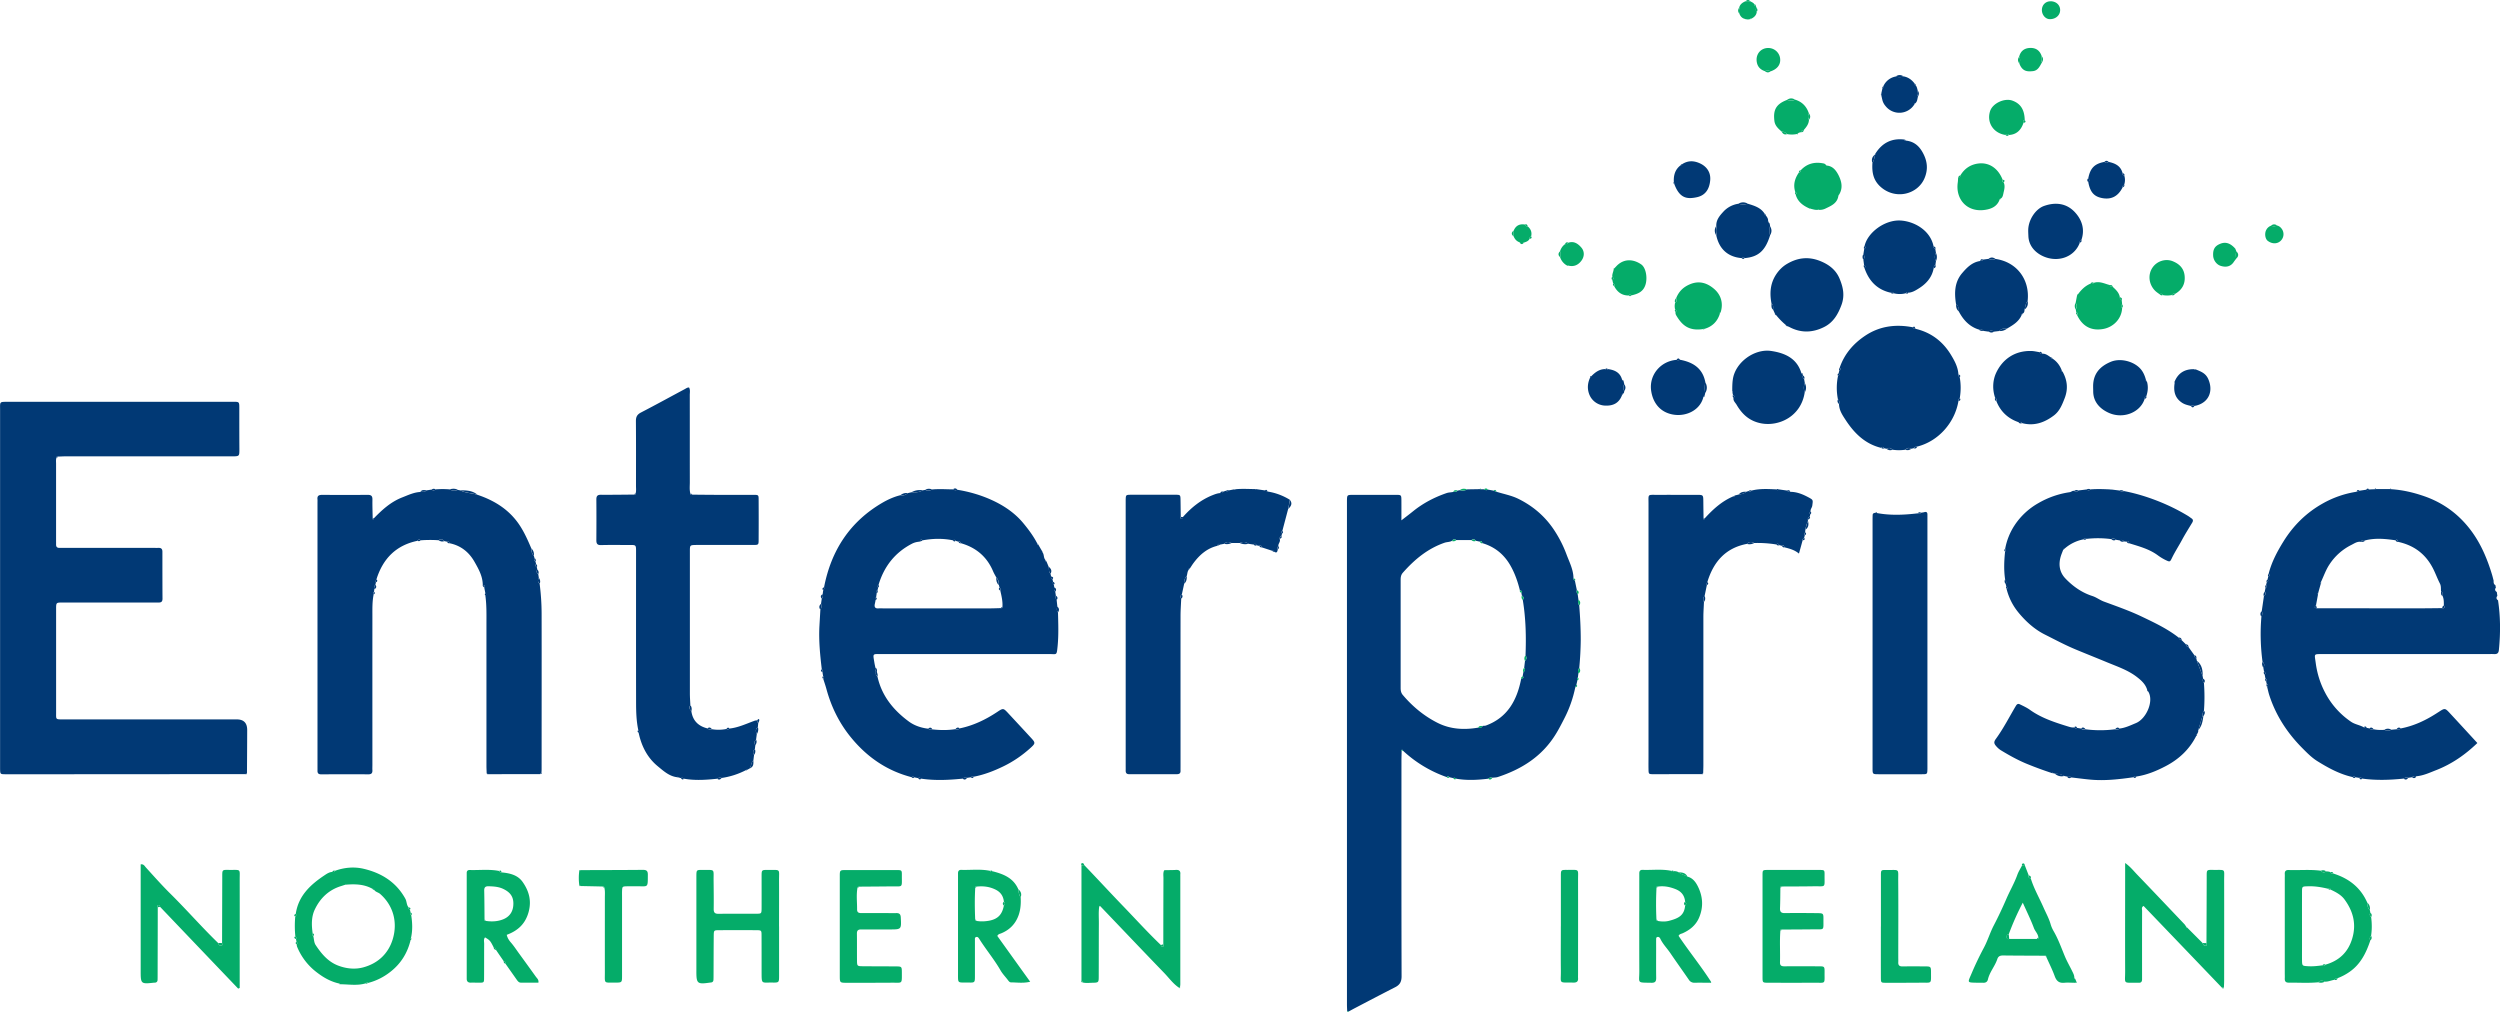 <svg xmlns="http://www.w3.org/2000/svg" width="205" height="83" fill="none"><g clip-path="url(#a)"><path d="M110.469 82.911c-.008-.188-.019-.376-.019-.564V41.072c.008-.487.008-.49.5-.494h3.506c.452 0 .456.007.459.48.004.501 0 1.003 0 1.611.379-.295.674-.516.96-.748.824-.664 1.744-1.144 2.741-1.487.184-.063.371-.055.551-.096.125-.018.269.015.361-.11l.184-.034a.76.76 0 0 0 .607-.066c.334-.008.673-.011 1.007-.019.041 0 .085.008.126.011h.22c.111.067.221.107.339.026l.452.085.243.092c.599.188 1.232.303 1.787.576 1.185.582 2.178 1.416 2.924 2.534.42.63.769 1.31 1.027 2.003.231.627.566 1.25.581 1.95-.033.115.048.17.117.23.052.258.107.516.159.77-.048.137 0 .251.073.362.019.144.037.284.059.428-.066.17-.018.328.063.48.077.933.125 1.866.125 2.806a26.8 26.8 0 0 1-.122 2.302c-.088.148-.128.306-.073.476l-.041.317c-.066.074-.092.159-.044.255-.022.103-.048.21-.07.313l-.099.24a9.879 9.879 0 0 1-.912 2.578c-.217.424-.431.841-.681 1.247-1.118 1.826-2.784 2.877-4.756 3.526-.139.044-.294.04-.445.06-.136-.053-.253-.005-.36.08-.868.107-1.736.148-2.604 0-.074-.073-.155-.103-.25-.051-.103-.022-.21-.048-.313-.07-.07-.096-.147-.085-.224-.015a10.198 10.198 0 0 1-3.601-2.18c-.008-.048-.041-.074-.081-.052-.041.019-.041.06-.011.096-.004.266-.015.528-.015.793 0 5.89-.007 11.782.011 17.672 0 .457-.143.708-.529.904-1.122.572-2.237 1.158-3.351 1.74-.147.078-.294.16-.442.24-.047-.007-.092-.01-.139-.018v-.004Zm14.513-28.15.067-.569c.151-.136.158-.291.044-.453.059-1.52.026-3.036-.225-4.541.115-.151.067-.266-.073-.365l-.041-.203c.144-.177-.036-.18-.125-.232-.165-.657-.375-1.288-.702-1.893-.53-.992-1.295-1.641-2.358-1.962-.062-.066-.048-.27-.228-.13l-.312-.066c-.103-.132-.225-.173-.368-.059h-1.247c-.147-.114-.265-.066-.364.067-.184.1-.394.081-.592.148-1.387.479-2.465 1.375-3.421 2.456-.151.17-.184.358-.184.572v8.886c0 .213.033.405.18.575.806.952 1.751 1.73 2.858 2.287 1.052.527 2.174.583 3.318.387.151.03.29.019.368-.144.092-.01.191 0 .272-.03 1.776-.656 2.545-2.08 2.887-3.828.085-.055.272-.052.125-.232l.055-.314c.129-.103.177-.221.063-.369l.003.011ZM4.638 37.52c-.066.162-.04.336-.04.505v6.293c0 .114.003.225 0 .34 0 .191.095.272.28.269H12.567c.15 0 .302.003.453 0 .216-.004.297.107.297.313 0 1.284 0 2.571.008 3.855 0 .313-.18.317-.405.313-.96-.003-1.923 0-2.883 0H5.12c-.515 0-.519.004-.519.539v8.506c0 .545-.048.538.57.538h14.246c.571 0 .855.293.853.878-.004 1.173-.01 2.342-.018 3.515-.04.033-.085.063-.125.096-5.142 0-10.284.004-15.43.008H.46c-.442 0-.442-.008-.453-.432V33.636c0-.716-.077-.686.659-.686H18.92c.75 0 .703-.078.703.697 0 1.059 0 2.117.007 3.176 0 .597.004.597-.629.597H5.381c-.206 0-.412.015-.622.019-.08-.03-.12-.004-.117.081h-.004ZM185.705 48.523l.066-.31c.099-.07.162-.144.051-.254.015-.067.033-.133.048-.2.099-.062.177-.132.07-.254.018-.066.037-.133.051-.2.122-.07.148-.154.037-.257.243-.956.699-1.815 1.214-2.645.813-1.313 1.88-2.364 3.222-3.117a8.13 8.13 0 0 1 2.777-.963c.081-.03.162-.055.243-.084.18-.026.36-.056.54-.082.092.06.173.045.254-.022.147-.007.298-.014.445-.018l.129-.011h1.114c.041 0 .085.007.126.01.93.06 1.824.27 2.703.576 1.6.557 2.891 1.53 3.884 2.888.78 1.066 1.284 2.276 1.666 3.538.048.158.085.32.129.48.004.143-.015.298.147.383.015.066.026.136.041.203-.111.15-.07.269.077.361l.044.317c-.114.144-.085.262.055.365.206 1.354.206 2.708.07 4.069-.026.28-.151.35-.397.34-.206-.012-.416 0-.622 0H190.49c-.802 0-.703-.049-.6.73.111.833.357 1.648.762 2.416a6.523 6.523 0 0 0 2.126 2.397c.331.229.717.266 1.048.458.077.048.154.092.25.048.066.014.136.03.202.04.107.1.225.137.361.074.29.066.585.063.882.048.188.085.376.096.563-.008.144-.014.287-.025.431-.04.136.055.257.03.36-.07 1.019-.196 1.946-.62 2.817-1.17.096-.058.188-.121.284-.18.489-.321.518-.325.893.081.754.812 1.501 1.627 2.274 2.468-1.005.966-2.101 1.722-3.362 2.217-.53.206-1.056.457-1.637.508-.136-.051-.254-.007-.361.082-.106.014-.209.033-.316.048a.347.347 0 0 0-.364.062c-1.133.118-2.262.155-3.395 0-.07-.073-.151-.11-.25-.059l-.316-.051c-.07-.089-.147-.078-.225-.015-1.055-.233-1.993-.745-2.894-1.306-.456-.284-.846-.679-1.229-1.066-1.225-1.232-2.159-2.652-2.703-4.316-.074-.224-.122-.46-.18-.69.106-.102.088-.187-.037-.254-.019-.066-.033-.133-.052-.203.111-.114.041-.188-.059-.254-.018-.103-.04-.21-.058-.314.11-.114.044-.188-.056-.254l-.055-.314c.114-.177.096-.339-.066-.48a16.935 16.935 0 0 1-.092-3.717c.099-.144.085-.3.029-.454l.177-1.217c.136-.103.18-.221.066-.365l-.003.007Zm10.721-4.22c-.831-.121-1.659-.203-2.486.011-.144-.044-.276-.04-.353.118-.298-.044-.53.13-.773.251a4.577 4.577 0 0 0-1.798 1.601c-.294.439-.471.96-.699 1.442-.011.015-.033.03-.033.044 0 .034.011.067.018.1-.07.255-.143.51-.213.767-.015.011-.041.023-.041.03 0 .03.015.063.026.092-.055.291-.107.583-.162.874-.136.133-.154.229.074.244 2.729 0 5.458.007 8.187.007.696 0 1.391-.011 2.09-.018.198.03.242-.045.132-.21 0-.262.011-.528-.099-.775.029-.151.04-.292-.129-.376-.022-.222.015-.447-.096-.66-.242-.47-.404-.967-.673-1.432-.629-1.099-1.548-1.711-2.744-1.98-.059-.074-.048-.274-.228-.13ZM85.814 46.044c.055.14.114.277.17.417.058.196-.019.424.158.587.014.07.033.143.047.214-.051.121.056.166.114.236.015.066.034.136.048.203-.044.1-.007.18.066.25l.034.207c-.052.136-.015.254.08.361.015.107.034.21.048.318-.051.136-.022.254.067.365.018.18.04.361.058.542-.062.17-.062.328.052.48.022.922.059 1.848-.033 2.77-.081.782-.052.638-.68.638-4.587.003-9.178 0-13.764 0-.765 0-.7-.063-.578.712.022.129.052.258.078.387-.067.129.018.24.044.361-.019.148-.019.288.128.377.346 1.59 1.31 2.762 2.575 3.696.453.331 1.004.52 1.578.586.11.078.228.118.36.06.626.066 1.251.077 1.876-.02.14.074.254.03.364-.066 1.115-.232 2.119-.715 3.064-1.342.5-.332.504-.332.924.121.628.675 1.254 1.35 1.879 2.029.331.361.338.424-.037.767-.68.62-1.43 1.14-2.262 1.542-.769.373-1.563.683-2.409.845-.096-.052-.18-.019-.25.051-.107.015-.21.03-.316.048-.136-.055-.254-.03-.364.063-1.133.114-2.263.17-3.396 0-.073-.074-.154-.103-.253-.044-.103-.022-.21-.04-.313-.063-.07-.085-.143-.077-.224-.015-1.994-.516-3.605-1.615-4.914-3.194-.986-1.184-1.655-2.53-2.06-4.01-.077-.287-.176-.568-.265-.852.066-.077.077-.154-.01-.224-.02-.108-.038-.21-.052-.318.051-.1.014-.18-.06-.25-.139-1.173-.257-2.346-.194-3.534l.077-1.346c.092-.152.125-.31.055-.48.019-.144.04-.288.06-.428a.352.352 0 0 0 .073-.361l.044-.318c.07-.07.11-.147.07-.247.585-3.04 2.133-5.41 4.833-6.967.445-.255.93-.469 1.438-.594.232.07.423-.015.592-.166.103-.026.206-.048.313-.074.327.04.64 0 .93-.159.066-.01.136-.025.203-.036.195.117.379.062.562-.034.567-.055 1.133-.01 1.696-.007a.36.36 0 0 0 .364.033c.968.155 1.916.432 2.796.83.993.45 1.92 1.062 2.633 1.933.42.509.81 1.036 1.115 1.623-.019.085.018.122.099.118.106.188.217.376.324.56-.008.012-.023.03-.023.034.015.018.037.037.052.051.129.177.066.424.217.594-.026.081.01.122.088.137l.011.003Zm-3.718 3.814c.084.023.121 0 .103-.092.033-.457-.074-.892-.173-1.331.048-.1.018-.181-.063-.251a4.07 4.07 0 0 1-.051-.203c.014-.24-.04-.458-.217-.63-.085-.163-.184-.322-.254-.488-.5-1.195-1.383-1.951-2.615-2.309-.077-.059-.1-.221-.254-.14-.066-.018-.132-.04-.202-.059-.06-.092-.133-.118-.225-.048-.827-.17-1.658-.151-2.486 0-.147-.114-.206-.033-.24.107-.22.018-.426.063-.628.166-1.409.727-2.299 1.874-2.751 3.379-.063.066-.133.136-.03.225-.018.066-.033.133-.051.199-.11.077-.151.177-.074.302l-.044.295c-.085.07-.1.155-.048.255-.018.092-.033.184-.055.277-.059.258.015.402.309.376.132-.011.265 0 .394 0h8.702c.32 0 .64-.015.96-.022l-.007-.008ZM39.797 48.634l-.088-.454c.136-.17-.048-.17-.121-.229-.011-.708-.35-1.306-.684-1.892-.453-.793-1.122-1.324-2.035-1.512-.058-.074-.047-.273-.228-.13a18.06 18.06 0 0 0-.202-.044c-.136-.162-.294-.199-.478-.073a10.374 10.374 0 0 0-1.475.007c-.107-.118-.184-.06-.254.04-1.762.366-2.832 1.465-3.362 3.154-.047.078-.091.159-.044.251l-.044.203c-.092.103-.14.221-.088.361-.008.07-.015.137-.026.207-.073.066-.107.14-.03.225-.117.58-.102 1.166-.102 1.752-.004 4.083 0 8.163 0 12.246 0 .133-.008.266 0 .398.014.23-.06.35-.317.35-1.298-.007-2.6-.003-3.898 0-.228 0-.295-.114-.287-.316.003-.115 0-.225 0-.34V41.242c0-.096.007-.192 0-.284-.037-.31.114-.38.397-.38 1.243.01 2.486.01 3.73 0 .305 0 .386.118.378.402-.007.509.011 1.018.022 1.527 0 .026 0 .074.008.077.059.022.07-.018.073-.066.684-.708 1.402-1.365 2.34-1.73.482-.188.952-.417 1.482-.446.17-.033.364.04.5-.13l.427-.066c.118.096.232.081.338-.018a6.79 6.79 0 0 1 1.13 0 .755.755 0 0 0 .676.044c.066.011.133.026.203.037.44.229.941.221 1.404.361 1.446.484 2.674 1.258 3.517 2.575.371.58.644 1.202.912 1.83-.004.225.04.435.206.6.018.06.033.119.051.181-.07.13-.025.225.085.3l.048.202c-.11.114-.037.185.059.251l.044.203c-.11.147-.059.265.073.365l.048.314c-.117.18-.088.339.066.48.103.803.159 1.615.162 2.422.008 4.264 0 8.528 0 12.792 0 .096-.007.188-.014.284-.06.008-.085.048-.089.107-1.427 0-2.85.004-4.277.008-.019-.06-.063-.089-.125-.096-.008-.207-.019-.413-.019-.62v-11.53c0-.79.022-1.583-.084-2.368.077-.081.077-.159-.015-.229l.007-.007ZM164.419 47.501c-.114-.756-.081-1.512-.003-2.268.073-.074.069-.148.007-.225a5.215 5.215 0 0 1 .772-1.933 5.671 5.671 0 0 1 1.939-1.811 7.148 7.148 0 0 1 2.582-.904c.128-.018.224-.14.368-.107.125.096.239.093.338-.033.224-.03.449-.055.673-.085.114.089.228.096.342-.007.53-.04 1.056-.022 1.582.004.036.051.077.059.117.007.221.03.442.055.662.085.111.066.217.151.35.04.964.181 1.898.469 2.81.827.842.332 1.655.73 2.431 1.198.114.067.217.152.324.225.14.096.125.214.048.343-.284.473-.578.934-.839 1.42-.268.499-.581.974-.827 1.487-.155.321-.17.325-.504.166a4.164 4.164 0 0 1-.651-.395c-.707-.52-1.527-.73-2.336-.984-.063-.07-.048-.273-.228-.13l-.195-.022c-.107-.107-.224-.162-.375-.088-.096-.015-.195-.03-.291-.048-.117-.103-.242-.14-.386-.055a8.19 8.19 0 0 0-2.038-.019c-.103-.114-.184-.059-.253.04a3.3 3.3 0 0 0-1.56.775c-.081-.003-.118.033-.11.115-.059.158-.125.313-.177.475-.209.683-.125 1.32.375 1.845.622.649 1.347 1.158 2.207 1.434.342.111.618.336.953.458 1.037.383 2.089.749 3.086 1.224 1.048.502 2.111 1 3.038 1.727.04.122.121.188.246.21.114.114.228.225.342.34.022.129.1.202.221.228.158.221.32.443.478.668.008.121.052.217.166.276l.044.188c.158.417.313.834.471 1.25l.036.204c-.058.136-.018.254.07.361.056.756.059 1.513 0 2.272-.114.13-.11.292-.125.45l-.342 1.144c.019.129-.048.236-.106.343-.059.03-.089.074-.067.144-.551 1.088-1.397 1.88-2.464 2.445-.769.406-1.567.738-2.435.87-.099-.047-.18-.018-.25.06-1.151.166-2.306.299-3.472.199-.541-.048-1.078-.122-1.619-.184a.348.348 0 0 0-.364-.074l-.202-.04c-.246-.163-.53-.174-.809-.207-.037-.008-.074-.015-.114-.026-.026-.06-.055-.052-.088-.008a29.915 29.915 0 0 1-2.02-.741c-.746-.303-1.438-.686-2.122-1.1a1.602 1.602 0 0 1-.346-.269c-.276-.287-.323-.413-.117-.697.625-.855 1.099-1.8 1.64-2.707.114-.188.213-.184.353-.114.269.133.544.258.787.431.92.66 1.968 1.01 3.031 1.34.195.058.386.132.596.114.077.059.158.095.25.036l.316.052c.111.096.228.122.364.06a9.446 9.446 0 0 0 2.435 0c.136.066.254.04.364-.06.482-.052.909-.266 1.347-.446.86-.354 1.493-1.815 1.011-2.586-.029-.044-.059-.088-.084-.133-.137-.472-.479-.778-.846-1.062-.736-.568-1.608-.856-2.45-1.206-.835-.347-1.674-.679-2.509-1.026-.897-.368-1.747-.826-2.604-1.257-.842-.425-1.552-1.07-2.159-1.808a4.874 4.874 0 0 1-.96-1.91c.096-.085.063-.16-.025-.225-.019-.06-.034-.122-.052-.181.07-.14.044-.27-.055-.387l.007-.012ZM56.69 58.305c.108.786.57 1.24 1.321 1.424.107.092.225.144.364.066a3.32 3.32 0 0 0 1.192-.018c.092.051.177.04.254-.037.706-.074 1.346-.38 2.005-.62a.53.53 0 0 1 .257-.044c.03.074.011.17.092.221l-.03.318c-.213.17-.187.372-.088.586-.018.151-.04.303-.059.454-.158.133-.169.284-.058.453-.015.104-.026.21-.041.314-.158.14-.184.299-.066.48l-.055.453c-.221.177-.136.517-.364.694-.052.026-.1.055-.151.08-.03-.021-.052-.018-.074.012a6.268 6.268 0 0 1-2.02.653c-.135-.07-.253-.019-.363.062-.905.096-1.814.159-2.718-.003-.074-.074-.155-.096-.254-.052a5.315 5.315 0 0 1-.232-.059c-.015-.063-.037-.051-.059-.007-.67-.078-1.14-.52-1.622-.915-.853-.708-1.324-1.653-1.552-2.73.081-.084.037-.158-.03-.225-.15-.704-.176-1.42-.18-2.135-.007-4.12-.003-8.24-.003-12.36 0-.742.04-.68-.666-.68-.736 0-1.471-.014-2.203.008-.306.007-.386-.114-.386-.398.007-1.114.01-2.232 0-3.346 0-.299.106-.387.397-.383.905.007 1.806-.008 2.71-.015.081.026.122 0 .11-.089.063-.203.034-.413.034-.62 0-1.774.007-3.552-.007-5.326 0-.346.106-.535.419-.697 1.203-.623 2.39-1.276 3.583-1.914.114-.06.217-.148.36-.133.107.207.055.417.055.616.004 2.38 0 4.762.004 7.141 0 .317-.04.642.048.955.018.089.07.107.147.074.695.004 1.39.015 2.089.015h2.935c.412 0 .423.011.423.398.007 1.096.007 2.188 0 3.283 0 .42-.011.428-.456.428H57.07c-.493.011-.5.015-.5.509v11.663c0 .321.025.642.04.96-.118.18-.088.339.074.475l.007.011ZM147.996 43.898c-.018.066-.04.132-.058.202-.078.06-.162.111-.129.23l-.294 1.065c-.368-.31-.776-.406-1.181-.513-.055-.077-.052-.269-.228-.125a3.677 3.677 0 0 0-.199-.052c-.062-.11-.139-.17-.253-.059a9.619 9.619 0 0 0-1.814-.118c-.213-.11-.412-.125-.588.07-1.762.332-2.748 1.476-3.248 3.128-.044.081-.085.159-.041.255-.062.291-.121.586-.183.878-.133.155-.144.32-.056.501-.014.395-.044.79-.047 1.184v12.213c0 .207-.011.413-.015.62l-.122.1c-1.32 0-2.637.007-3.957.007-.394 0-.397-.011-.405-.417-.007-.358 0-.72 0-1.077V41.293c0-.811-.095-.711.732-.715 1.074-.004 2.148 0 3.222 0 .537 0 .537 0 .541.564.004.454.011.908.018 1.361 0 .03-.003.078.008.081.058.026.07-.022.077-.066.68-.749 1.416-1.424 2.365-1.822.07.03.11 0 .132-.07l.295-.074c.224-.026.445-.066.621-.225l.199-.066c.099.1.176.048.254-.037.662-.17 1.335-.126 2.008-.096.073.081.151.085.228.004l.647.092c.074.085.177.1.276.107.544 0 1.026.199 1.493.45.398.214.376.214.313.682-.022.173-.169.299-.136.476-.063.07-.129.136-.022.225-.015.066-.033.133-.048.2-.092.062-.18.125-.151.257v.107a2.978 2.978 0 0 0-.213.705c-.004.07-.007.14-.015.206-.048.082-.077.163-.033.255l.007.004ZM104.94 44.211c.078.214-.139.365-.117.568-.066.081-.111.17-.044.273-.034.166-.063.343-.298.188-.03-.063-.074-.092-.144-.07-.287-.096-.577-.188-.864-.284-.059-.074-.052-.27-.228-.125l-.202-.045c-.059-.114-.137-.173-.251-.062-.139-.023-.283-.04-.423-.063-.22-.18-.459-.18-.706-.063h-.684c-.21-.11-.412-.125-.592.063-.103.022-.21.04-.313.063-.14-.107-.206-.04-.239.1-.85.202-1.464.737-1.971 1.42-.1.132-.184.276-.28.416-.08 0-.118.04-.1.122-.128.147-.113.347-.172.52a.79.79 0 0 0-.21.634c-.062.292-.128.587-.19.878-.13.096-.148.207-.052.336-.019.454-.052.904-.056 1.357-.003 4.12 0 8.237 0 12.357 0 .133-.003.266 0 .398.011.225-.106.292-.312.292-1.299 0-2.6-.004-3.899 0-.228 0-.294-.115-.287-.317.004-.133 0-.266 0-.399V41.002c.011-.424.011-.428.453-.432 1.206-.003 2.412-.003 3.615 0 .42 0 .423.011.43.45.008.454.011.908.019 1.358-.037.051-.037.133.007.144.096.022.162-.037.18-.14.677-.76 1.45-1.387 2.402-1.771.206-.081.412-.162.637-.177.103-.018.213-.018.275-.125l.199-.067c.099.096.177.052.254-.033.14-.026.279-.055.419-.081.044.051.085.044.121-.011.53-.052 1.06-.019 1.593-.011.03.048.063.051.099.003l.685.1c.08.033.161.063.242.096a4.867 4.867 0 0 1 1.832.679c-.044.247-.092.49-.136.737-.158.598-.316 1.2-.475 1.797-.066.066-.128.136-.025.225-.019.066-.033.132-.052.199-.092.063-.176.125-.143.258l.003.011ZM157.526 42.046c.092-.019.188-.026.276-.052.177-.048.247.03.247.196v20.862c-.011.428-.011.435-.449.435h-3.56c-.486 0-.49-.007-.49-.505V42.688c0-.152 0-.303.008-.454.003-.151.117-.17.232-.184.036.007.073.01.11.018 1.114.21 2.229.159 3.347.026.107.074.195.044.276-.044l.003-.004ZM154.246 36.723c-1.306-.32-2.189-1.191-2.899-2.276-.261-.398-.537-.8-.548-1.313.059-.147.044-.276-.088-.383a4.802 4.802 0 0 1 .007-1.926c.096-.059.144-.125.052-.225.018-.066.033-.133.051-.199.118-.07.144-.155.037-.258.383-1.118 1.115-1.963 2.078-2.608 1.196-.804 2.516-.966 3.906-.7.063.066.111.158.228.125 1.269.298 2.233 1.025 2.906 2.132.298.49.578 1.003.614 1.6 0 .096.015.189.107.244.103.564.103 1.132.004 1.7-.092.06-.107.151-.107.247-.298 1.775-1.644 3.305-3.395 3.74-.107.015-.217.012-.272.13-.066.014-.132.03-.202.044-.181-.11-.339-.085-.475.078a3.523 3.523 0 0 1-1.078 0c-.136-.163-.297-.185-.478-.074l-.198-.045c-.066-.121-.151-.143-.254-.04l.004.007Z" fill="#013975"></path><path d="M18.21 77.335c.004-1.797.011-3.59.015-5.386 0-.66-.026-.623.61-.616.946.008.82-.11.82.8.005 2.778 0 5.556 0 8.333v.546l-.124.055c-2.137-2.235-4.274-4.474-6.407-6.71 0-.084-.048-.15-.133-.136-.092.019-.096.093-.055.17 0 1.83-.007 3.66-.011 5.492 0 .151 0 .303-.004.454 0 .159-.088.24-.246.243h-.055c-1.07.118-1.085.104-1.085-.988V70.879c.239-.044.323.133.426.251.659.723 1.31 1.461 1.997 2.14 1.34 1.324 2.575 2.744 3.925 4.053.04.13.118.244.261.225.114-.014.088-.129.066-.213ZM182.188 80.979c-2.137-2.232-4.274-4.46-6.414-6.691-.199.107-.122.273-.122.405-.007 1.738-.003 3.475-.003 5.216v.398c0 .181-.074.288-.265.28h-.114c-1.221-.018-1.004.145-1.008-.955-.011-2.74 0-5.477 0-8.218v-.649c.427.306.68.635.96.926 1.306 1.357 2.604 2.73 3.902 4.094.052.056.089.122.129.185-.007.07.022.107.096.092l1.261 1.265c.041.13.118.247.262.225.117-.015.084-.133.058-.218.008-1.792.015-3.585.019-5.381 0-.668-.03-.624.607-.62.974.008.82-.11.824.852.007 2.737 0 5.478 0 8.215 0 .188-.011.376-.019.564-.059.004-.114.011-.173.015ZM88.68 80.41v-9.446l.22-.033c1.07 1.114 2.115 2.25 3.185 3.36 1.034 1.07 2.03 2.173 3.108 3.202.026.096.089.166.184.122.067-.03.06-.118.015-.185 0-1.803.004-3.607.011-5.41 0-.207-.037-.414.04-.613.052.015.085 0 .096-.055.302-.004.6 0 .901-.019.276-.015.375.115.346.373-.004.037 0 .073 0 .114v8.871c0 .092-.018.188-.03.28-.032-.014-.055-.007-.07.026-.492-.324-.83-.811-1.232-1.224-1.754-1.815-3.49-3.645-5.233-5.467l-.04-.026-.041.03c-.07.468-.03.937-.033 1.405-.008 1.446-.004 2.892-.011 4.342 0 .512-.008.52-.538.53-.26.008-.522.041-.783-.025.004-.07-.026-.118-.096-.14v-.011ZM24.253 74.933c.214-1.475 1.192-2.379 2.343-3.15.195-.129.398-.273.651-.284.1.022.188.019.232-.096.765-.276 1.57-.343 2.34-.162 1.46.343 2.674 1.092 3.424 2.464.117.218.088.483.246.682-.03.11.044.166.125.21l.056.218c-.052.092-.034.174.051.24.096.616.121 1.232-.018 1.848-.092.059-.1.133-.045.225-.25 1.01-.768 1.855-1.578 2.508-.562.458-1.199.786-1.901.967-.088-.104-.15-.052-.206.036-.677.2-1.365.078-2.049.07l-.088-.055c-.699-.147-1.302-.49-1.861-.922a5.002 5.002 0 0 1-1.604-2.077c-.03-.066-.033-.144-.048-.214.074-.073.081-.144-.01-.21-.015-.074-.026-.147-.041-.225.044-.092.03-.17-.055-.232a8.662 8.662 0 0 1-.008-1.605c.085-.063.1-.14.056-.232l-.012-.004Zm6.419-1.977c-.019-.055-.06-.074-.114-.063-.688-.394-1.435-.409-2.192-.35-.037-.059-.056-.044-.07.011-.107.033-.214.07-.32.103-1.02.31-1.729 1-2.17 1.937-.28.597-.262 1.269-.17 1.922-.055.092-.036.173.048.236.074.25.052.523.206.752.482.723 1.023 1.376 1.88 1.69.68.25 1.383.31 2.052.121 1.184-.332 2.027-1.125 2.384-2.305.415-1.383.047-2.76-1.034-3.707-.155-.137-.39-.155-.5-.35v.003ZM190.096 80.547c-.805.081-1.614.022-2.424.03-.25 0-.331-.118-.32-.347.008-.133 0-.266 0-.395V72.02c0-.114.008-.229 0-.34-.014-.232.074-.35.324-.339.883.03 1.769-.059 2.648.06.122.173.265.162.423.055.125 0 .25.01.364.07.041.103.125.118.221.103 1.273.398 2.247 1.147 2.788 2.398a.813.813 0 0 0 .21.616l.04.203c-.088.14-.044.258.066.365.063.509.07 1.014-.007 1.523-.114.114-.136.247-.066.395-.339 1.007-.791 1.933-1.699 2.563a4.352 4.352 0 0 1-.979.517c-.092.037-.213.018-.261.136-.265.04-.515.166-.791.151-.191-.107-.375-.129-.537.056v-.004Zm1.015-7.602c-.04-.103-.095-.173-.206-.066-.551-.133-1.103-.226-1.673-.203-.46.014-.467.01-.467.48-.004 1.453 0 2.906 0 4.36 0 .394-.004.792 0 1.187.007.505.014.498.496.527.398.026.787-.022 1.181-.074.11.093.184.041.25-.055 1.104-.32 1.843-1 2.185-2.124.364-1.196.088-2.25-.625-3.22-.287-.392-.714-.606-1.141-.808v-.004ZM63.885 75.97v4.02c0 .575-.003.587-.544.58-.912-.016-.886.173-.89-.875 0-1 0-2.003-.004-3.002 0-.399-.018-.414-.42-.417a209.409 209.409 0 0 0-3.048 0c-.438 0-.445.01-.453.442-.01 1.059-.01 2.114-.015 3.172 0 .152 0 .303-.007.454-.007.13-.073.207-.206.221-.018 0-.037 0-.055.004-1.078.159-1.144.1-1.14-.977V71.83c.007-.49.007-.502.5-.494 1.06.01.901-.133.912.881.008.775.019 1.55.008 2.324-.004.302.11.395.397.391 1.033-.011 2.07 0 3.108-.007.415 0 .42-.015.423-.469.004-.867 0-1.737 0-2.604 0-.516.004-.524.537-.516 1.063.01.886-.13.894.896.007 1.247 0 2.493 0 3.74l.003-.004ZM40.481 77.685c-.283-.553-.305-.58-.706-.82-.14.163-.07.359-.073.54-.008.922 0 1.847-.008 2.77 0 .402-.014.405-.415.405-.225 0-.453-.01-.677-.003-.243.003-.338-.118-.331-.347v-8.65c0-.158.08-.243.243-.24.805.026 1.614-.08 2.416.078.04.077.096.136.195.118.666.063 1.32.203 1.729.782.518.738.75 1.53.489 2.475-.269.966-.875 1.523-1.791 1.863.062.262.18.446.342.63.235.27.43.572.64.86.47.645.941 1.295 1.405 1.944.092.129.25.236.21.487H42.71c-.147 0-.235-.1-.316-.21l-.934-1.325c.014-.129-.055-.203-.166-.24-.206-.298-.412-.597-.614-.896.018-.155-.121-.155-.206-.214l.007-.007Zm-.754-2.283c-.025.073 0 .11.078.107.507.08 1.007.062 1.49-.14.54-.233.808-.68.801-1.303-.007-.568-.283-.914-.831-1.176-.39-.185-.787-.203-1.2-.218-.268-.007-.367.096-.36.362.019.789.019 1.578.026 2.364l-.004.004ZM138.367 71.883c.423.103.67.431.846.778.427.841.486 1.719.107 2.597-.269.62-.758 1.01-1.361 1.276-.103.044-.224.04-.316.203.846 1.265 1.828 2.468 2.663 3.77l-.1.077c-.415 0-.827-.007-1.243 0a.516.516 0 0 1-.474-.24c-.504-.734-1.027-1.46-1.527-2.198-.272-.398-.618-.742-.824-1.184-.04-.081-.121-.155-.228-.13-.121.03-.103.14-.107.233-.003.225 0 .454 0 .679 0 .811-.007 1.627.004 2.438.004.28-.073.41-.379.406-1.247-.026-1 .074-1.004-.985-.011-2.534-.003-5.065-.003-7.599v-.398c0-.184.084-.284.272-.277.787.03 1.581-.084 2.365.082.059.088.121.136.202.025a.7.7 0 0 1 .364.078c.221.177.5.229.743.358v.01Zm-2.438.819c-.078-.019-.111.014-.096.092a25.56 25.56 0 0 0-.004 2.611c-.014.078.011.118.092.11.313.06.637.071.938-.007.813-.21 1.247-.457 1.321-1.246.117-.107.114-.214 0-.321-.045-.513-.309-.845-.788-1.033-.474-.188-.956-.284-1.467-.203l.004-.004ZM81.397 71.447c.879.222 1.692.539 2.096 1.454.044.232.044.48.203.675.025.487 0 .97-.159 1.438-.25.734-.743 1.24-1.456 1.527-.103.04-.22.048-.302.207.876 1.22 1.766 2.464 2.696 3.755-.573.14-1.074.055-1.574.052-.118 0-.191-.108-.261-.2-.202-.265-.441-.509-.603-.796-.515-.893-1.177-1.682-1.725-2.55-.06-.095-.129-.21-.258-.176-.147.037-.106.18-.11.284v2.892c0 .568 0 .571-.544.56-.924-.018-.839.13-.843-.852V71.61c0-.185.078-.288.269-.28.787.025 1.581-.085 2.365.08.055.085.117.137.202.03l.004.007Zm-1.339 4.065c.35.063.702.048 1.048-.014.717-.133 1.074-.506 1.21-1.24.114-.107.122-.21.004-.32-.051-.48-.287-.809-.736-1.015-.493-.229-.996-.28-1.522-.218-.078-.018-.107.015-.092.093-.052.87-.04 1.737-.004 2.607-.018.078.007.115.088.11l.004-.003ZM166.523 72.026c.254.834.692 1.587 1.041 2.38.202.46.452.903.592 1.394.055.192.144.383.243.557.375.645.622 1.346.905 2.028.169.414.393.8.592 1.203.088.184.199.365.199.583-.022.07.011.103.077.107l.099.236a1.78 1.78 0 0 1-.103.074c-.301 0-.603-.03-.901 0-.43.037-.64-.152-.783-.55-.195-.535-.456-1.048-.688-1.571.007-.07-.015-.115-.1-.096-1.147-.008-2.295-.008-3.446-.022-.239 0-.393.062-.471.298-.195.587-.632 1.059-.772 1.675-.044.188-.184.273-.379.266-.169-.008-.338 0-.508-.004-.842-.019-.779.011-.459-.742a25.96 25.96 0 0 1 1.011-2.117c.32-.594.508-1.246.82-1.844.368-.708.71-1.431 1.027-2.165.286-.668.658-1.295.904-1.985.092-.258.247-.498.376-.745.073-.018.147-.04.224-.059l.331.852c-.041.148.015.233.169.247Zm.504 4.965c.081.015.136 0 .121-.103-.022-.314-.268-.516-.371-.797-.247-.664-.566-1.302-.909-2.073a22.13 22.13 0 0 0-1.147 2.582c-.158.037-.199.148-.169.292.025.121.11.129.209.1h2.273-.007Z" fill="#05AC69"></path><path d="M145.267 24.905c-.165-.837-.117-1.638.364-2.383.24-.369.548-.675.909-.885.846-.498 1.725-.62 2.689-.243.743.291 1.316.737 1.614 1.45.284.682.449 1.371.159 2.16-.295.797-.685 1.45-1.446 1.823-.942.465-1.898.49-2.843-.019-.048-.025-.103-.04-.158-.062-.041-.034-.081-.07-.125-.104a5.507 5.507 0 0 1-.784-.8 2.775 2.775 0 0 0-.103-.122l-.143-.317c-.015-.173.059-.372-.14-.498h.007ZM147.82 30.696c.015.03.022.06.026.092-.055.126-.008.218.092.296l.055.317c-.103.262-.1.523-.008.785-.309 1.989-2.129 2.789-3.534 2.535-.968-.174-1.589-.735-2.053-1.535-.099-.17-.283-.31-.253-.546.099-.103.084-.188-.041-.254l-.044-.189c.07-.051.048-.092-.015-.132 0-.321 0-.635.048-.956.199-1.398 1.769-2.534 3.141-2.33 1.089.162 2.097.575 2.472 1.796.011.062.051.1.11.117l.004.004ZM163.599 32.614c-.235-.69-.199-1.43.085-2.04.489-1.05 1.467-1.837 2.902-1.792.22.007.441.063.665.1.056.088.114.17.24.121.286-.007.481.18.702.317.011.07.048.1.118.089.36.236.603.564.754.966-.019.074.011.115.084.13.379.697.445 1.405.151 2.157-.206.528-.408 1.044-.875 1.402-.776.59-1.626.892-2.608.634-.081-.092-.177-.129-.294-.077-.861-.295-1.472-.863-1.814-1.715.052-.126 0-.218-.103-.292h-.007ZM158.748 21.412l-.045.317c-.114.056-.136.159-.143.273-.143.764-.622 1.284-1.254 1.671-.243.152-.5.306-.806.329-.095-.093-.169-.063-.224.044a1.941 1.941 0 0 1-.986.003c-.07-.1-.147-.162-.254-.047-1.114-.248-1.787-.967-2.148-2.018.103-.103.081-.185-.036-.255l-.056-.427c.114-.152.114-.3 0-.45l.067-.425c.114-.073.136-.158.033-.258.239-1.084 1.618-2.136 2.905-2.088 1.1.045 2.457.757 2.744 2.085-.033.132.063.195.151.258.019.103.033.21.052.313a.678.678 0 0 0 0 .675Z" fill="#013975"></path><path d="M145.992 76.305c-.07.867-.007 1.738-.033 2.604-.008.3.158.332.393.329.924-.008 1.847-.004 2.77 0 .489 0 .497.007.493.505-.008.985.118.834-.835.841a434.13 434.13 0 0 1-3.785 0c-.46 0-.467-.007-.467-.472v-8.333c0-.435.007-.442.438-.442 1.412-.004 2.825-.004 4.237 0 .401 0 .416.01.412.41-.011 1.11.147.91-.916.929-.864.014-1.732.014-2.597.018-.081-.022-.117.011-.11.092-.007.565-.007 1.13-.03 1.693-.011.288.092.399.387.395.882-.011 1.765-.007 2.648.004.522.007.53.014.526.535-.007.914.096.782-.769.793-.883.01-1.765.014-2.648.018-.074-.022-.114 0-.11.081h-.004Z" fill="#05AC69"></path><path d="M162.613 21.287c.151-.022.306-.041.456-.063a.573.573 0 0 0 .556.007c1.776.251 2.836 1.72 2.641 3.445-.177.207-.177.473-.258.712.004.13-.018.247-.136.325-.077.003-.11.044-.099.122-.232.546-.71.826-1.192 1.106a.655.655 0 0 0-.64.203c-.143.019-.287.033-.43.052-.151-.111-.302-.111-.453 0-.143-.023-.283-.04-.426-.063-.1-.151-.243-.151-.398-.118-.757-.247-1.246-.786-1.607-1.468-.011-.236-.033-.469-.235-.63-.144-.905-.122-1.79.507-2.524.39-.457.821-.893 1.464-.988.092-.015.191-.008.243-.111l.007-.007Z" fill="#013975"></path><path d="M70.318 72.775c-.114.598-.03 1.203-.037 1.804 0 .27.17.295.376.295h2.089c.246 0 .489.008.736 0 .246-.007.367.07.382.35.051.99.063.99-.92.99-.772 0-1.544.007-2.313 0-.265-.005-.372.084-.364.357.01.738 0 1.472.007 2.21.004.427.026.446.453.45.904.01 1.805.007 2.71.014.504.004.512.007.515.494 0 .974.06.838-.79.841-1.244.008-2.483.011-3.727.008-.566 0-.57-.011-.573-.557v-8.156c0-.527.003-.53.526-.53h4.123c.434 0 .445.01.441.442-.003 1.047.114.885-.842.896-.883.011-1.77.015-2.652.022-.073-.025-.118 0-.132.078l-.008-.008ZM47.591 71.352c1.71-.008 3.425-.008 5.135-.023.29 0 .397.089.397.388-.007 1.14.044.944-.923.959h-.736c-.441.007-.441.01-.456.431-.004.151 0 .303 0 .454v6.455c0 .55-.004.56-.566.557-.953-.007-.843.122-.843-.837-.003-2.04 0-4.076 0-6.116 0-.28.03-.564-.047-.845-.011-.08-.056-.107-.133-.08-.61-.016-1.22-.027-1.831-.041-.004-.052-.037-.074-.085-.067a4.23 4.23 0 0 1 0-1.18c.048.007.077-.008.088-.06v.005ZM154.235 75.97v-4.194c0-.428.011-.443.441-.435 1.14.014.967-.174.978.933.019 2.08.004 4.157.004 6.237 0 .133.007.266 0 .398-.011.24.096.34.335.336a98.275 98.275 0 0 1 1.809 0c.534 0 .541.004.541.524 0 .915.077.808-.765.811-.978.008-1.96.011-2.939.008-.393 0-.404-.011-.408-.42-.004-1.399 0-2.797 0-4.195l.004-.003Z" fill="#05AC69"></path><path d="M170.529 19.94c-.471 1.192-1.843 1.608-3.02 1.059-.607-.284-1.151-.83-1.181-1.638-.007-.17-.018-.34-.014-.509.018-.83.599-1.719 1.305-1.966.942-.332 1.847-.217 2.527.52.574.62.835 1.41.526 2.28-.081.066-.176.125-.143.258v-.004ZM176.053 31.301c.114.406.077.808-.059 1.199-.088.063-.184.121-.15.258-.372 1.073-1.74 1.616-2.906 1.103-.677-.299-1.28-.848-1.295-1.741 0-.151-.007-.303-.007-.454.003-1.003.544-1.62 1.442-1.995.798-.336 1.883-.04 2.427.557.239.261.375.59.464.933-.022.077.007.122.088.136l-.004.004ZM139.827 32.23l-.044.193-.103.125c-.301 1.269-1.842 1.818-3.056 1.273-.699-.318-1.111-.97-1.229-1.778-.187-1.302.784-2.438 2.086-2.534.095.047.187.037.279-.008 1.06.196 1.858.69 2.078 1.84a2.2 2.2 0 0 0-.011.886v.004ZM153.804 12.563c.552-.86 1.332-1.243 2.347-1.121.011.077.055.107.132.088.655.067 1.082.425 1.391 1 .371.683.445 1.35.139 2.08-.562 1.34-2.401 1.812-3.63.687-.592-.543-.691-1.2-.644-1.933.137-.214.17-.458.221-.697l.007-.023c.011 0 .037-.003.037-.007V12.563ZM144.778 17.639c.107.144.221.28.206.476-.029.073-.004.118.074.136.073.081.07.184.088.284-.07.255-.066.51 0 .764-.39 1.261-.96 1.77-2.089 1.866-.074-.096-.147-.096-.225 0-1.129-.085-1.857-.734-2.096-1.863a1.371 1.371 0 0 0 0-.767c-.022-.487.265-.834.563-1.158a2.073 2.073 0 0 1 1.261-.671c.254.077.511.073.765 0 .523.162 1.049.313 1.369.811-.011.07.022.11.092.122h-.008Z" fill="#013975"></path><path d="M127.991 75.97V71.83c0-.49.008-.502.5-.498 1.067.008.905-.133.909.882.007 2.548 0 5.101 0 7.65 0 .114-.007.229 0 .34.022.265-.096.372-.361.368-1.283-.018-1.033.137-1.048-.977-.015-1.21 0-2.42-.003-3.626h.003ZM148.361 17.09c-.523-.233-.957-.554-1.119-1.144.103-.085.074-.148-.029-.203-.191-.587-.04-1.107.294-1.594.118-.014.166-.084.162-.195.486-.524 1.089-.686 1.777-.568.11.018.224.04.283.151l.026.04h.044c.485.045.75.388.949.768.268.524.393 1.077.048 1.63-.041.011-.059.037-.048.078-.089.627-.6.826-1.074 1.055-.162.077-.35.114-.537.096-.026-.056-.048-.052-.07 0-.214.03-.408-.048-.611-.089-.018-.052-.048-.066-.092-.026h-.003ZM160.76 14.37c.345-.564.842-.892 1.5-.966.857-.092 1.586.399 1.95 1.32-.03.097-.044.185.084.219.133.272.07.55.004.826-.015 0-.026.007-.041.007.008.018.019.04.026.06-.04.18-.062.375-.261.471-.04.004-.059.03-.055.067-.21.571-.695.767-1.225.84-1.449.204-2.394-.877-2.207-2.231.019-.13.022-.262.033-.395.081-.059.221-.07.184-.228l.008.01ZM139.666 26.982c-1.166.177-1.726-.288-2.218-1.125a.431.431 0 0 1-.056-.27c.111-.084.078-.147-.029-.199a1.088 1.088 0 0 1 0-.572c.158-.092.143-.224.081-.368.221-.539.566-.9 1.136-1.14.777-.325 1.424-.085 1.961.369.559.472.794 1.154.555 1.922-.066.014-.092.055-.066.121-.202.646-.625 1.063-1.273 1.25-.033-.021-.066-.018-.091.015v-.003ZM170.201 24.843c.041-.207.078-.414.118-.616.022-.03.044-.06.066-.085.272-.373.589-.697 1.026-.878.114.055.206.018.28-.07.467-.162.883.07 1.313.18.044.115.129.167.25.155.258.236.511.473.574.838-.029.133.077.18.154.25l.034.34c-.107.096-.107.192 0 .291-.037.904-.729 1.586-1.56 1.73-.993.174-1.714-.236-2.144-1.162.114-.103.066-.158-.056-.199-.014-.085-.033-.17-.047-.254.121-.174.117-.343 0-.517l-.008-.003Z" fill="#05AC69"></path><path d="M137.256 14.939c-.036-.553.096-1.04.559-1.39.07.007.111-.027.129-.093.453-.288.912-.295 1.405-.081.592.254.949.752.887 1.413-.074.811-.464 1.246-1.089 1.383-.846.184-1.431.073-1.865-1.107 0-.015.011-.03.007-.044-.007-.026-.022-.052-.029-.081h-.004ZM179.661 33.29c-.253-.063-.507-.115-.735-.266-.603-.399-.71-.97-.603-1.627 0-.04 0-.081.003-.122.294-.7.835-1.014 1.582-1.003.037.063.081.081.129.011.415.18.823.299 1.044.808.416.955.066 1.863-.923 2.147-.07.022-.143.033-.217.048a.368.368 0 0 0-.28 0v.003ZM174.034 15.403c-.357.683-.879.963-1.585.853-.721-.115-1.052-.476-1.207-1.31.103-.11.096-.221-.003-.332.165-.834.514-1.188 1.327-1.339.111.103.225.103.335 0 .519.11.971.306 1.137.878-.037.14.062.2.158.258a1.2 1.2 0 0 1-.015.738c-.088.063-.18.125-.147.258v-.004ZM132.997 32.426c-.228.587-.669.86-1.353.834a1.448 1.448 0 0 1-1.354-1.007c-.147-.45-.092-.886.107-1.306a3.22 3.22 0 0 0 .106-.114c.313-.314.655-.568 1.13-.568.073.084.147.096.224 0 .548.073.997.28 1.155.874.015.066.055.1.118.107.022.085.04.173.062.258a.557.557 0 0 0-.004.56c-.003.086-.018.167-.095.222-.081.011-.114.052-.089.133l-.007.007ZM157.276 7.916c-.058.191-.047.413-.224.557-.074.007-.107.044-.096.121a1.442 1.442 0 0 1-2.346.096 1.207 1.207 0 0 1-.243-.442c.007-.015.018-.03.015-.04-.011-.027-.03-.049-.044-.071-.022-.107-.048-.218-.07-.325.048-.051.048-.1 0-.15.029-.141.062-.285.092-.425.055-.033.088-.081.066-.148a1.383 1.383 0 0 1 1.022-.815.974.974 0 0 0 .655-.01c.383.073.673.287.901.597-.011.07.022.114.085.136.099.122.121.273.162.42-.056.17-.081.34.029.499h-.004Z" fill="#013975"></path><path d="M178.076 24.197a1.957 1.957 0 0 1-.732 0c-.059-.114-.143-.14-.246-.06-.118-.088-.243-.169-.35-.268-.529-.502-.658-1.314-.242-1.926.367-.542 1.085-.763 1.673-.516.53.218.898.579.96 1.18.07.668-.206 1.162-.787 1.494-.121-.048-.21-.004-.276.1v-.004ZM164.445 11.066c-.993-.148-1.559-1.033-1.254-1.963.213-.641 1.18-1.08 1.817-.855.768.273 1.004.863 1.019 1.604-.151.019-.14.115-.103.225-.192.576-.552.956-1.192.992-.096-.103-.191-.1-.287 0v-.003ZM133.571 24.23c-.567.011-.949-.273-1.203-.76.044-.107.019-.191-.092-.24-.022-.084-.04-.17-.062-.254.103-.1.106-.195-.004-.291-.026-.218.096-.41.114-.616.022-.026.044-.056.066-.081.107-.107.203-.226.32-.318.537-.439 1.229-.431 1.869.011.386.27.518 1.066.364 1.62-.177.638-.651.804-1.192.926-.062-.093-.121-.093-.18 0v.003ZM147.353 10.988a2.059 2.059 0 0 1-.809.008.652.652 0 0 0-.449-.207c-.276-.243-.552-.48-.596-.889-.088-.782.048-1.339 1.034-1.704.224.052.452.088.673-.022.577.177.941.564 1.125 1.132a.48.48 0 0 0 .004.513c-.011.347-.21.597-.423.84a.25.25 0 0 0-.239.182c-.088.03-.195.022-.247.121-.033-.01-.055 0-.073.026ZM144.719 5.832c-.423-.137-.647-.428-.677-.87-.036-.573.372-1.019.935-1.026a.976.976 0 0 1 1 .988c0 .435-.287.764-.805.933-.144-.114-.298-.08-.453-.022v-.003ZM128.609 19.903c.464-.162.802.096 1.063.399.261.306.258.712.026 1.044-.258.372-.629.557-1.104.431-.036-.04-.081-.048-.125-.018a1.204 1.204 0 0 1-.537-.664.73.73 0 0 0-.007-.494c.077-.24.206-.436.412-.583a.287.287 0 0 0 .272-.115ZM183.325 20.46c.018.048.033.096.051.14-.051.2-.051.403-.003.602-.063.088-.133.173-.195.265-.243.377-.611.48-1.078.336-.338-.103-.603-.46-.622-.834-.025-.523.133-.793.57-.973.442-.185.828-.067 1.233.38-.033.051-.015.077.044.077v.008ZM167.443 5.112c-.181.318-.324.68-.758.723-.423.041-.839.045-1.092-.608.055-.192.099-.387-.026-.572.118-.457.412-.7.879-.723.496-.022.82.207.975.679a.642.642 0 0 0 .018.501h.004ZM168.145.103c.449.004.776.295.787.705.011.435-.356.767-.846.763-.356 0-.658-.357-.651-.76.008-.409.309-.708.71-.704V.103ZM186.731 18.494c.151.041.268.13.36.255a.748.748 0 0 1-.059.981c-.272.284-.71.295-1.074.022-.224-.17-.283-.63-.114-.918a.71.71 0 0 1 .375-.325.65.65 0 0 0 .512-.015ZM125.42 19.594c-.095.18-.268.236-.445.295a.464.464 0 0 0-.364-.019c-.243-.08-.394-.254-.489-.483 0-.159 0-.317.003-.48.173-.409.482-.567.916-.494.067.081.122.177.247.163.246.217.346.483.265.807-.085.045-.151.104-.133.21ZM143.528 1.56a.598.598 0 0 1-.401 0l-.03-.007c-.235-.048-.375-.203-.46-.413a.663.663 0 0 0-.022-.524c.074-.273.276-.413.519-.513a.456.456 0 0 0 .386 0c.118.067.25.115.331.233-.003.084.022.147.122.158.022.04.044.081.062.122-.066.122-.088.24.019.35-.026.27-.195.432-.416.554-.052-.04-.088-.026-.11.033v.007Z" fill="#05AC69"></path><path d="M39.146 40.563c-.463-.14-.964-.133-1.405-.361.497.01.993.014 1.405.361ZM180.618 55.44l-.471-1.251c.412.32.482.77.471 1.25ZM180.257 59.869l.342-1.143a.523.523 0 0 0 .074.014c-.055.406-.121.808-.416 1.125v.004ZM75.681 40.202c-.294.158-.603.199-.93.158.29-.162.603-.206.93-.158ZM139.827 32.23a2.2 2.2 0 0 1 .011-.884c.159.298.17.593-.011.885ZM147.989 32.186a1.077 1.077 0 0 1 .007-.785c.129.262.137.527-.007.785Z" fill="#013975"></path><path d="M138.367 71.883c-.243-.133-.522-.185-.743-.358.298.015.596.03.743.358Z" fill="#05AC69"></path><path d="M168.476 63.417c.28.034.563.045.809.207a.81.81 0 0 1-.809-.207ZM61.41 63.049c.228-.174.143-.517.364-.694.03.424-.037.546-.364.694Z" fill="#013975"></path><path d="M147.206 8.17c-.221.11-.445.074-.673.022.22-.162.445-.158.673-.022Z" fill="#05AC69"></path><path d="M143.318 16.706c-.254.07-.511.073-.765 0a.709.709 0 0 1 .765 0ZM158.748 21.412a.668.668 0 0 1 0-.675.79.79 0 0 1 0 .675ZM101.663 44.528c.247-.121.486-.118.706.063a1.058 1.058 0 0 1-.706-.063ZM145.139 19.302a1.52 1.52 0 0 1 0-.763c.158.254.165.509 0 .763ZM140.729 18.535c.069.258.069.513 0 .767-.151-.258-.159-.512 0-.767ZM37.539 40.168a.744.744 0 0 1-.677-.044c.228-.052.456-.085.677.044ZM166.008 25.388c.081-.24.081-.509.258-.712.059.292-.019.532-.258.712ZM153.76 12.663c-.051.24-.085.483-.221.697-.103-.288-.014-.516.221-.697ZM105.639 41.736c.044-.247.092-.49.136-.738.236.3.074.524-.136.738Z" fill="#013975"></path><path d="M83.696 73.576c-.159-.2-.159-.443-.203-.675.21.184.31.398.203.675Z" fill="#05AC69"></path><path d="M133.185 32.072a.574.574 0 0 1 .003-.56c.14.188.125.376-.003.56Z" fill="#013975"></path><path d="M165.567 4.655c.125.184.081.376.026.572-.129-.185-.166-.373-.026-.572ZM148.339 9.815a.472.472 0 0 1-.004-.513c.125.17.143.34.004.513Z" fill="#05AC69"></path><path d="M148.044 43.436c.048-.24.107-.48.214-.704.07.277.04.524-.214.704ZM163.625 21.228a.573.573 0 0 1-.556-.008c.188-.147.372-.125.556.008ZM156.099 6.263a.971.971 0 0 1-.654.011c.217-.162.434-.151.654-.01ZM196.084 59.84a.618.618 0 0 1-.563.007.486.486 0 0 1 .563-.007Z" fill="#013975"></path><path d="M190.096 80.547c.162-.184.346-.162.537-.055a.601.601 0 0 1-.537.055ZM183.373 21.206a1.236 1.236 0 0 1 .003-.602c.206.203.206.402-.003.602Z" fill="#05AC69"></path><path d="M100.391 44.591c.18-.184.378-.173.592-.063a.823.823 0 0 1-.592.063ZM76.442 40.132c-.184.096-.367.15-.562.033.18-.118.371-.096.562-.033Z" fill="#013975"></path><path d="M120.319 40.124c-.192.118-.394.126-.607.067.187-.155.393-.122.607-.067ZM170.201 24.843a.42.42 0 0 1 0 .516.51.51 0 0 1 0-.517Z" fill="#05AC69"></path><path d="M143.248 44.602c.177-.195.375-.184.589-.07a.799.799 0 0 1-.589.07ZM62.06 60.201c-.098-.214-.124-.42.09-.587a.73.73 0 0 1-.09.587ZM143.193 40.327c-.177.159-.397.2-.622.225.162-.203.383-.243.622-.225Z" fill="#013975"></path><path d="M194.33 74.638a.823.823 0 0 1-.21-.616c.191.166.243.376.21.616Z" fill="#05AC69"></path><path d="M97.106 47.866a.79.79 0 0 1 .21-.634c.01.24-.022.461-.21.634ZM86.141 47.048c-.176-.163-.099-.395-.158-.587.192.159.306.34.158.587ZM43.78 45.572c-.165-.17-.209-.376-.205-.601.169.166.228.369.206.601ZM160.399 24.909c.206.162.228.395.235.63-.217-.158-.242-.39-.235-.63ZM163.945 27.144a.644.644 0 0 1 .64-.203.915.915 0 0 1-.64.203ZM74.438 40.434c-.173.151-.36.236-.592.166a.752.752 0 0 1 .592-.166ZM163.066 27.192a.359.359 0 0 1 .452 0c-.151.103-.301.096-.452 0Z" fill="#013975"></path><path d="M167.443 5.112a.639.639 0 0 1-.019-.501c.144.162.122.332.019.501ZM142.619.62c.081.17.077.346.022.523-.14-.17-.154-.343-.022-.523ZM146.095 10.79a.636.636 0 0 1 .449.206c-.217.08-.353-.023-.449-.207Z" fill="#05AC69"></path><path d="M56.69 58.305c-.161-.136-.19-.295-.073-.476a.525.525 0 0 1 .074.476ZM62.175 59.294c-.081-.052-.063-.148-.092-.222.037-.037.074-.107.114-.107.066 0 .073.078.059.13-.019.07-.052.136-.081.202v-.003Z" fill="#013975"></path><path d="M190.744 71.451c-.159.103-.306.118-.423-.055a.402.402 0 0 1 .423.055Z" fill="#05AC69"></path><path d="M157.276 7.916c-.11-.159-.084-.329-.029-.498.14.158.125.324.029.498Z" fill="#013975"></path><path d="M129.422 55.236c-.055-.17-.015-.328.074-.475.114.18.117.342-.074.475ZM186.731 18.494a.65.65 0 0 1-.512.015c.166-.144.339-.144.512-.015Z" fill="#05AC69"></path><path d="M35.96 44.3c.185-.122.34-.089.48.074-.174.066-.332.022-.48-.074Z" fill="#013975"></path><path d="M124.122 18.907c0 .16 0 .318-.004.48-.202-.162-.202-.32.004-.48Z" fill="#05AC69"></path><path d="M61.94 61.108c-.11-.17-.096-.32.058-.453.089.166.026.31-.058.453ZM185.524 54.277c.166.14.181.299.067.48-.081-.152-.14-.306-.067-.48ZM61.833 61.901c-.118-.18-.092-.339.066-.48a.471.471 0 0 1-.066.48ZM156.254 36.882c.136-.159.294-.185.474-.078-.147.1-.301.144-.474.078ZM154.698 36.808c.18-.11.338-.088.478.074-.173.07-.331.033-.478-.074ZM185.462 50.11c.059.154.07.305-.03.453-.114-.159-.103-.31.03-.454ZM86.752 50.22c-.114-.151-.114-.31-.051-.48.162.144.173.303.051.48ZM152.796 20.848c.114.15.114.298 0 .45a.409.409 0 0 1 0-.45ZM67.324 49.515c.07.17.037.329-.055.48-.125-.177-.11-.336.055-.48Z" fill="#013975"></path><path d="M127.929 20.6a.755.755 0 0 1 .007.495c-.18-.162-.18-.328-.007-.494ZM129.496 49.656c-.081-.152-.129-.307-.063-.48.173.14.184.299.063.48ZM144.719 5.832c.155-.06.309-.089.453.022-.158.129-.309.092-.453-.022Z" fill="#05AC69"></path><path d="M139.724 49.36a.43.43 0 0 1 .056-.501c.073.177.066.346-.056.501ZM44.255 47.867c-.158-.14-.188-.3-.066-.48.103.148.14.306.066.48ZM34.971 40.209c-.132.17-.33.096-.5.13.125-.204.317-.156.5-.13ZM180.673 58.74c-.026-.003-.048-.01-.074-.014.015-.159.015-.318.125-.45.155.173.019.317-.051.464ZM58.375 59.792c-.14.077-.253.025-.364-.067.147-.118.261-.07.364.067ZM196.875 59.733c-.107.1-.228.125-.36.07.095-.148.213-.188.36-.07Z" fill="#013975"></path><path d="M129.378 48.748c-.074-.11-.122-.225-.074-.361.166.092.192.21.074.361Z" fill="#05AC69"></path><path d="M58.806 63.856c.11-.08.228-.132.364-.062-.103.133-.217.18-.364.062ZM78.932 63.845a.33.33 0 0 1 .365-.062c-.1.154-.217.188-.365.062Z" fill="#013975"></path><path d="M122.018 63.856c.107-.084.221-.132.36-.08-.092.154-.209.195-.36.08Z" fill="#05AC69"></path><path d="M86.531 48.52c-.095-.104-.132-.222-.08-.362.154.092.194.206.08.361ZM30.701 48.317c-.051-.14-.007-.255.088-.362.11.155.067.27-.088.362ZM164.419 47.501c.1.118.125.244.055.388-.117-.115-.117-.248-.055-.388ZM67.457 48.726a.352.352 0 0 1-.074.361c-.121-.15-.092-.269.074-.361ZM96.867 49.084c-.1-.13-.081-.24.051-.336.07.126.07.24-.051.336ZM86.642 49.202c-.088-.11-.118-.229-.066-.365.143.1.19.217.066.365ZM150.715 32.754c.132.104.147.236.088.384-.11-.11-.173-.229-.088-.384ZM197.103 63.85a.347.347 0 0 1 .364-.064c-.099.152-.217.185-.364.063ZM44.141 47.073c-.132-.1-.184-.217-.073-.365.095.107.128.225.073.365Z" fill="#013975"></path><path d="M124.607 19.867a.462.462 0 0 1 .364.018c-.132.17-.253.184-.364-.018Z" fill="#05AC69"></path><path d="M197.784 63.738c.106-.088.224-.132.36-.08-.088.165-.21.191-.36.08ZM169.488 63.668c.136-.051.254-.018.364.074-.147.114-.269.085-.364-.074Z" fill="#013975"></path><path d="M132.21 22.685c.11.096.107.191.004.291-.085-.096-.089-.192-.004-.291Z" fill="#05AC69"></path><path d="M35.733 40.124c-.107.1-.22.11-.338.019.11-.085.22-.07.338-.019ZM180.724 56.007c-.088-.107-.128-.225-.069-.361.147.096.191.214.069.361ZM78.506 40.157a.367.367 0 0 1-.364-.033c.132-.107.253-.1.364.033ZM171.242 14.61c.1.111.107.222.004.332-.114-.11-.121-.221-.004-.332ZM172.901 13.271c-.11.104-.224.107-.335 0 .111-.11.225-.11.335 0Z" fill="#013975"></path><path d="M122.018 40.15c-.121.077-.232.04-.338-.026.121-.1.235-.103.338.026ZM164.445 11.066c.096-.1.191-.1.287 0-.096.11-.191.1-.287 0Z" fill="#05AC69"></path><path d="M194.639 59.799c-.14.059-.258.026-.361-.074.147-.11.265-.07.361.074ZM173.806 59.733c-.11.096-.228.121-.364.059.103-.137.22-.177.364-.06ZM171.007 59.788c-.136.063-.254.037-.364-.06.143-.12.261-.08.364.06Z" fill="#013975"></path><path d="M174.008 25.244c-.103-.095-.103-.195 0-.29.088.095.088.195 0 .29ZM194.436 75.206c-.11-.107-.154-.221-.066-.365.125.103.144.225.066.365Z" fill="#05AC69"></path><path d="M145.267 24.905c.199.126.125.325.14.498-.18-.129-.147-.317-.14-.498Z" fill="#013975"></path><path d="M119.528 40.224c-.092.125-.236.092-.361.11.078-.18.217-.15.361-.11Z" fill="#05AC69"></path><path d="M78.704 59.725c-.106.096-.224.137-.364.067.1-.14.217-.178.364-.067ZM173.129 44.207c.144-.084.269-.047.386.056-.143.074-.272.074-.386-.056ZM76.464 59.81c-.132.06-.25.019-.36-.059.143-.125.265-.107.36.06Z" fill="#013975"></path><path d="M194.363 77.124c-.07-.147-.048-.28.066-.394.088.15.059.28-.066.394ZM144.054.974c-.103-.115-.085-.233-.019-.35.077.114.118.228.019.35ZM137.44 24.448c.066.144.078.273-.081.369-.062-.144-.011-.259.081-.37Z" fill="#05AC69"></path><path d="M170.418 40.22c-.103.13-.217.13-.338.033.107-.073.217-.107.338-.033Z" fill="#013975"></path><path d="M143.524.11a.47.47 0 0 1-.386 0c.128-.143.257-.15.386 0Z" fill="#05AC69"></path><path d="M185.705 48.523c.114.147.069.265-.067.365-.066-.136-.018-.254.067-.365Z" fill="#013975"></path><path d="M180.93 77.334c.026.085.059.203-.058.218-.144.018-.221-.096-.262-.225.107 0 .214.004.32.007Z" fill="#05AC69"></path><path d="M174.144 40.264c-.129.115-.239.026-.349-.04.125-.048.239-.044.349.04ZM71.951 55.468c-.147-.088-.147-.228-.128-.376.029.004.055.011.084.015.022.118.1.232.044.361ZM162.246 27.008c.154-.034.297-.034.397.118-.155.033-.291 0-.397-.119Z" fill="#013975"></path><path d="M71.907 55.107c-.03-.004-.055-.01-.084-.015-.026-.118-.11-.228-.044-.361.136.092.15.229.128.376ZM173.806 44.307c.151-.074.268-.019.375.088-.143.056-.272.037-.375-.088Z" fill="#013975"></path><path d="M18.21 77.334c.026.089.052.203-.066.214-.14.019-.22-.096-.261-.225.11 0 .217.008.327.008v.003Z" fill="#05AC69"></path><path d="M164.526 48.066c.088.066.118.14.026.225-.066-.07-.081-.144-.026-.225Z" fill="#013975"></path><path d="M129.337 55.808c-.047-.096-.022-.177.045-.255.11.107.066.185-.045.255Z" fill="#05AC69"></path><path d="M146.102 44.76c.177-.143.173.045.228.126-.114.03-.165-.063-.228-.125ZM104.782 45.052c-.066-.103-.022-.188.044-.273.07.103.063.195-.044.273ZM148.254 42.625c-.033-.133.055-.199.151-.258.081.162-.092.177-.151.258Z" fill="#013975"></path><path d="M40.481 77.685c.085.055.225.059.206.214-.117-.026-.206-.078-.206-.214Z" fill="#05AC69"></path><path d="M148.453 42.168c-.103-.085-.041-.155.022-.225.058.08.07.158-.022.225ZM143.642 40.227c-.074.082-.151.137-.254.037.077-.07.162-.077.254-.037ZM105.135 43.754c-.103-.089-.04-.155.026-.225.059.081.07.158-.026.225ZM147.996 43.898c-.044-.093-.014-.174.034-.255.11.1.084.184-.034.255ZM104.94 44.211c-.033-.133.056-.195.144-.258.077.155-.096.173-.144.258ZM147.809 44.329c-.033-.118.051-.173.129-.229.143.181-.056.17-.129.229ZM170.838 44.23c.069-.1.147-.155.253-.04-.073.077-.158.088-.253.04Z" fill="#013975"></path><path d="m122.709 40.323-.242-.092c.128-.103.209-.066.242.092Z" fill="#05AC69"></path><path d="M34.236 44.348c.07-.1.147-.163.254-.041-.074.078-.159.088-.254.04ZM103.94 40.32c-.081-.034-.162-.063-.243-.096.133-.1.21-.063.243.096Z" fill="#013975"></path><path d="M24.301 77.228c.096.066.085.136.011.21-.077-.067-.106-.133-.01-.21ZM33.651 77.12c-.055-.088-.048-.166.044-.225.078.093.026.163-.044.226Z" fill="#05AC69"></path><path d="M146.805 40.334c-.103-.01-.203-.022-.276-.107.125-.048.232-.048.276.107ZM100.784 40.224c-.073.085-.154.129-.254.033a.217.217 0 0 1 .254-.033Z" fill="#013975"></path><path d="M24.206 76.77c.084.063.099.14.055.232-.118-.051-.184-.118-.055-.232Z" fill="#05AC69"></path><path d="M36.641 44.418c.18-.144.17.055.229.129-.118.033-.17-.056-.229-.13ZM194.275 40.135c-.081.067-.162.081-.254.022.077-.11.158-.132.254-.022ZM174.376 44.418c.18-.144.165.059.228.129-.118.033-.169-.056-.228-.13Z" fill="#013975"></path><path d="M24.253 74.933c.045.092.03.17-.055.232-.125-.11-.058-.177.055-.232ZM33.717 75.051c-.084-.066-.099-.144-.051-.24.088.067.169.13.051.24Z" fill="#05AC69"></path><path d="M156.931 36.76c.055-.118.169-.114.272-.129-.044.14-.14.173-.272.13Z" fill="#013975"></path><path d="M33.61 74.597c-.08-.047-.154-.1-.124-.21.084.044.25.04.125.21Z" fill="#05AC69"></path><path d="M99.839 44.753c.033-.14.1-.21.239-.1l-.24.1ZM102.792 44.654c.118-.111.192-.052.25.062-.102.052-.18.011-.25-.062ZM145.65 44.646c.114-.11.191-.051.254.06-.1.047-.181.01-.254-.06ZM157.526 42.046c-.08.092-.169.118-.275.044.081-.088.169-.118.275-.044Z" fill="#013975"></path><path d="M95.392 77.43c.04.067.048.151-.015.185-.095.044-.158-.026-.184-.122.067-.022.133-.04.199-.063Z" fill="#05AC69"></path><path d="M185.763 55.638c.1.067.17.137.059.255-.073-.07-.106-.151-.059-.255ZM154.246 36.723c.103-.103.187-.08.253.041-.095.055-.176.007-.253-.04ZM164.419 45.004c.066.078.07.151-.007.225-.092-.077-.074-.151.007-.225Z" fill="#013975"></path><path d="M12.94 74.391c-.045-.077-.037-.151.055-.17.084-.018.129.048.132.137a3.432 3.432 0 0 0-.187.037v-.004ZM165.924 10.077c-.037-.107-.048-.203.103-.225.139.155.033.195-.103.225ZM147.673 10.837c.037-.114.121-.173.239-.18-.019.14-.099.198-.239.18Z" fill="#05AC69"></path><path d="M43.917 46.052c-.114-.078-.158-.17-.085-.3.088.082.14.178.085.3ZM44.023 46.51c-.095-.067-.169-.141-.059-.252.081.07.107.151.06.251ZM165.515 34.62c.118-.05.214-.014.295.078-.118.045-.221.037-.295-.077Z" fill="#013975"></path><path d="M147.669 13.95c0 .115-.044.185-.162.196 0-.115.048-.181.162-.196Z" fill="#05AC69"></path><path d="M179.661 33.29a.337.337 0 0 1 .28 0c-.092.15-.184.15-.28 0ZM186.028 47.048c.111.103.085.188-.037.258-.044-.092-.007-.177.037-.258ZM86.303 47.498c-.062-.067-.169-.111-.114-.236.1.047.25.07.114.236ZM163.599 32.614c.099.074.155.163.103.292-.114-.067-.147-.166-.103-.292ZM160.598 32.89c0-.099.014-.19.106-.246.096.14.03.21-.106.247ZM175.843 32.758c-.033-.136.063-.192.151-.258.07.155-.103.17-.151.258Z" fill="#013975"></path><path d="M129.146 47.616c-.07-.06-.151-.115-.118-.229.037.077.217.077.118.229Z" fill="#05AC69"></path><path d="M30.83 47.752c-.051-.096-.007-.173.044-.25.1.102.081.187-.044.25ZM142.104 32.39c.125.066.14.15.041.254-.045-.081-.1-.159-.041-.255ZM185.94 47.505c.107.122.029.192-.07.254-.044-.103-.007-.184.07-.254Z" fill="#013975"></path><path d="M41.305 78.795c.114.04.18.114.166.24-.125-.033-.188-.107-.166-.24Z" fill="#05AC69"></path><path d="M86.417 47.951c-.073-.07-.106-.151-.066-.25.11.059.18.132.066.25ZM139.963 47.98c-.047-.091-.007-.172.041-.254.11.104.088.188-.041.255Z" fill="#013975"></path><path d="M166.523 72.026c-.154-.014-.206-.1-.169-.247.125.037.221.089.169.247ZM191.332 71.624c-.096.015-.18 0-.221-.103.114-.048.188-.018.221.103Z" fill="#05AC69"></path><path d="M39.587 47.951c.074.06.258.06.122.23-.063-.067-.155-.115-.122-.23ZM185.822 47.955c.111.11.048.188-.051.255-.048-.1-.022-.181.051-.255ZM74.747 63.724c.08-.063.154-.07.224.014-.08.104-.154.06-.224-.014ZM67.57 48.158c.041.1 0 .18-.07.247-.11-.122-.058-.195.07-.247ZM174.196 14.408c-.096-.06-.192-.118-.158-.259.055.085.22.104.158.259Z" fill="#013975"></path><path d="M160.76 14.37c.04.16-.1.17-.184.23-.008-.133.077-.189.184-.23Z" fill="#05AC69"></path><path d="M103.245 44.76c.176-.143.169.052.228.126-.114.03-.166-.063-.228-.125Z" fill="#013975"></path><path d="M164.298 14.943c-.125-.034-.114-.122-.085-.218.096.044.265.063.085.218Z" fill="#05AC69"></path><path d="M30.646 48.748c-.077-.085-.044-.159.03-.225.099.088.07.162-.03.225ZM174.034 15.403c-.033-.132.059-.195.147-.258.077.159-.099.174-.147.258ZM39.797 48.634c.092.07.092.147.015.228-.07-.07-.074-.147-.015-.228Z" fill="#013975"></path><path d="M147.213 15.743c.099.055.132.121.029.202-.051-.062-.077-.129-.029-.202ZM137.26 71.447c-.085.111-.147.06-.202-.025.077-.056.143-.045.202.025Z" fill="#05AC69"></path><path d="M147.941 31.083c-.095-.077-.147-.17-.092-.295.111.074.147.17.092.295Z" fill="#013975"></path><path d="M81.397 71.448c-.085.11-.147.059-.203-.03.078-.055.144-.04.203.03Z" fill="#05AC69"></path><path d="M160.701 30.943c-.089-.059-.107-.147-.107-.243.125.044.199.107.107.243ZM150.773 30.604c.092.1.045.17-.051.225-.074-.096-.04-.166.051-.225Z" fill="#013975"></path><path d="M41.132 71.532c-.099.019-.154-.04-.195-.118.14-.085.162.022.195.118ZM27.48 71.403c-.041.115-.133.118-.233.096.045-.11.13-.129.232-.096ZM125.284 18.576c-.129.014-.184-.082-.246-.163.165-.07.206.044.246.163ZM125.42 19.593c-.018-.11.044-.165.133-.21.11.166-.03.177-.133.21Z" fill="#05AC69"></path><path d="M150.862 30.147c.106.103.081.184-.037.258-.048-.092-.011-.177.037-.258ZM131.853 30.272c-.077.092-.151.081-.224 0 .077-.081.151-.066.224 0ZM178.896 52.488a.286.286 0 0 1-.246-.21c.143-.004.232.059.246.21ZM179.463 53.06c-.122-.03-.199-.103-.221-.229.14.011.217.089.221.229ZM170.529 19.94c-.033-.133.062-.188.143-.258.074.155-.092.174-.143.258ZM180.103 54c-.114-.055-.158-.154-.166-.276.147.037.188.136.166.277ZM137.76 29.505c-.092.044-.184.055-.279.007.088-.155.18-.155.279-.007ZM167.487 29.003c-.125.048-.184-.033-.239-.122.154-.103.158.085.239.122Z" fill="#013975"></path><path d="M191.424 80.344c.048-.121.169-.1.261-.136-.037.144-.125.188-.261.136Z" fill="#05AC69"></path><path d="M157.074 26.963c-.118.034-.165-.062-.228-.125.18-.148.173.048.228.125Z" fill="#013975"></path><path d="M166.027 70.927c-.074.022-.148.04-.225.06-.018-.093-.011-.178.1-.189.073-.007.114.055.125.13Z" fill="#05AC69"></path><path d="M67.383 54.875c.077.07.11.151.059.25-.114-.062-.18-.132-.059-.25Z" fill="#013975"></path><path d="M29.966 80.632c.055-.089.114-.14.206-.037-.06.066-.125.085-.206.037Z" fill="#05AC69"></path><path d="M185.649 55.07c.1.067.166.14.056.255-.07-.074-.111-.155-.056-.255ZM67.497 55.443c.085.07.077.147.011.225-.077-.07-.114-.144-.01-.225ZM162.613 21.287c-.051.103-.15.1-.242.11.04-.129.114-.184.242-.11Z" fill="#013975"></path><path d="M118.623 63.716c.081-.07.154-.08.224.015-.081.103-.154.059-.224-.015Z" fill="#05AC69"></path><path d="M79.613 63.739c.073-.07.154-.1.25-.052-.066.107-.14.166-.25.052Z" fill="#013975"></path><path d="m129.168 56.361.099-.24c.111.14.052.207-.099.24Z" fill="#05AC69"></path><path d="M185.874 56.092c.125.066.143.151.037.255-.048-.082-.092-.16-.037-.255Z" fill="#013975"></path><path d="m88.9 70.927-.22.034c-.03-.07-.034-.163.04-.181.096-.026.162.048.18.147ZM128.609 19.903a.287.287 0 0 1-.272.115c.048-.14.136-.18.272-.115Z" fill="#05AC69"></path><path d="M193.458 63.786c.099-.051.18-.014.25.06-.118.121-.187.055-.25-.06Z" fill="#013975"></path><path d="M170.249 25.613c.121.037.169.096.055.2-.051-.056-.095-.115-.055-.2Z" fill="#05AC69"></path><path d="M193.484 40.238c-.081.03-.162.056-.243.085.033-.158.118-.188.243-.085ZM152.892 20.165c.103.1.085.185-.033.259-.052-.093-.018-.178.033-.259Z" fill="#013975"></path><path d="M137.363 25.385c.107.051.143.114.029.199-.055-.06-.084-.122-.029-.2ZM173.979 24.617c-.078-.07-.184-.117-.155-.25.125.037.225.092.155.25Z" fill="#05AC69"></path><path d="M100.332 40.32c-.063.11-.173.106-.276.125.04-.155.151-.159.276-.125ZM170.326 59.677c-.095.06-.173.022-.25-.037.103-.107.184-.085.25.037ZM194.076 59.681c-.096.044-.173 0-.25-.048.107-.107.187-.081.25.048Z" fill="#013975"></path><path d="M119.164 63.801c.099-.048.18-.018.25.052-.111.114-.188.051-.25-.052Z" fill="#05AC69"></path><path d="M59.82 59.736c-.073.078-.157.089-.253.037.07-.107.15-.155.254-.037Z" fill="#013975"></path><path d="M133.571 24.23c.059-.092.121-.092.18 0-.059.078-.121.078-.18 0ZM178.076 24.197c.066-.107.155-.148.276-.1-.066.107-.151.155-.276.1ZM177.098 24.138c.106-.081.187-.06.246.059-.099.048-.176.015-.246-.06Z" fill="#05AC69"></path><path d="M156.28 24.042c.058-.107.128-.137.224-.044-.063.08-.132.118-.224.044ZM155.036 24.001c.111-.11.188-.051.254.048-.099.048-.184.03-.254-.048Z" fill="#013975"></path><path d="M173.254 23.53c-.121.007-.206-.041-.25-.156.132-.025.213.03.25.155ZM132.276 23.23c.111.048.136.133.092.24-.092-.055-.136-.129-.092-.24ZM171.691 23.19c-.077.092-.166.13-.28.07.074-.1.162-.147.28-.07Z" fill="#05AC69"></path><path d="M52.343 59.865c.066.07.107.14.03.225-.1-.062-.125-.136-.03-.225ZM158.692 20.42c-.088-.063-.183-.122-.15-.258.055.085.235.092.15.258ZM75.287 63.801c.096-.059.18-.03.254.044-.106.122-.184.06-.254-.044ZM158.56 22.002c.007-.114.029-.217.144-.273.055.148-.001.233-.144.273ZM55.837 63.801c.096-.044.18-.018.254.052-.11.114-.187.055-.254-.052ZM152.852 21.726c.121.07.139.15.036.254-.051-.077-.092-.159-.036-.254ZM142.825 21.165c.074-.096.147-.096.224 0-.073.092-.147.092-.224 0ZM192.917 63.72c.081-.063.155-.074.225.015-.081.103-.155.063-.225-.015ZM174.939 63.727c.07-.074.151-.107.25-.059-.059.118-.136.174-.25.06ZM171.433 40.124c-.11.103-.224.1-.342.008a.44.44 0 0 1 .342-.008ZM97.018 42.393c-.019.103-.085.162-.18.14-.045-.011-.045-.092-.008-.144.063 0 .125.004.188.007v-.003Z" fill="#013975"></path><path d="M182.188 80.979c.059-.004.114-.011.173-.015-.055.133-.062.133-.173.015Z" fill="#05AC69"></path><path d="M145.878 40.135c-.077.081-.155.078-.228-.003a.238.238 0 0 1 .228.003Z" fill="#013975"></path><path d="M143.976.502c-.095-.011-.125-.07-.121-.159.092.015.121.074.121.159ZM88.68 80.41c.066.023.099.07.095.14-.125.016-.114-.058-.096-.14Z" fill="#05AC69"></path><path d="M55.543 63.735c.026-.048.048-.056.06.007l-.034.015-.03-.022h.004Z" fill="#013975"></path><path d="m143.101 1.557.029.003-.018.034-.011-.037Z" fill="#05AC69"></path><path d="M20.123 63.48c.04-.033.085-.063.125-.096 0 .093-.037.126-.125.096ZM168.278 63.388c.033-.044.062-.055.088.007l-.044.015-.041-.022h-.003ZM61.185 63.144c.019-.03.045-.033.074-.01-.015.07-.04.055-.074.01Z" fill="#013975"></path><path d="M114.93 61.584c-.029-.037-.029-.077.011-.096.041-.018.074.004.081.052-.018.04-.048.06-.092.044ZM183.325 20.46c-.059 0-.077-.025-.044-.077.04.011.051.04.044.078ZM132.394 21.988c-.022.026-.044.055-.066.08-.015-.058.007-.084.066-.08Z" fill="#05AC69"></path><path d="M180.088 60.356c-.022-.07.007-.114.066-.144.019.067 0 .114-.066.144Z" fill="#013975"></path><path d="M170.385 24.138c-.022.03-.044.059-.066.085-.018-.06.007-.085.066-.085ZM141.026 25.717c-.025-.067 0-.107.067-.122l-.067.122Z" fill="#05AC69"></path><path d="M165.777 25.835c-.012-.078.022-.118.099-.122l-.099.122ZM146.433 26.639c.041.033.081.07.125.103-.081.011-.121-.022-.125-.103ZM176.079 56.564c.029.044.059.089.085.133-.081-.011-.111-.055-.085-.133Z" fill="#013975"></path><path d="M139.666 26.982c.025-.033.055-.037.091-.015-.022.06-.051.07-.091.015Z" fill="#05AC69"></path><path d="M168.303 29.409c-.07.011-.106-.018-.117-.089.066-.007.106.023.117.089ZM180.037 30.287c-.048.07-.092.051-.129-.011.044 0 .084.007.129.01ZM169.142 30.504c-.074-.01-.103-.055-.085-.129.03.044.056.085.085.13ZM145.054 18.255c-.077-.019-.099-.063-.074-.137.026.044.048.092.074.137ZM147.82 30.696c-.059-.018-.099-.055-.11-.118.066.011.117.037.11.118Z" fill="#013975"></path><path d="M47.591 71.352c-.007.051-.04.066-.088.059 0-.067.026-.085.088-.06Z" fill="#05AC69"></path><path d="M144.778 17.639c-.07-.011-.103-.048-.092-.122.066.015.092.055.092.122Z" fill="#013975"></path><path d="M149.063 17.203c.022-.051.048-.055.07 0l-.037.019-.037-.019h.004Z" fill="#05AC69"></path><path d="M39.915 63.38a.143.143 0 0 1 .125.096c-.085.026-.129-.003-.125-.095ZM130.5 30.833c-.037.037-.07.074-.107.114-.015-.085.022-.122.107-.114Z" fill="#013975"></path><path d="M95.54 71.352c-.016.051-.049.07-.097.055.008-.063.04-.081.096-.055ZM163.974 16.38c0-.04.015-.062.055-.066 0 .037-.018.06-.055.067ZM150.748 16.049c-.008-.04.007-.066.048-.078 0 .037-.015.063-.048.078Z" fill="#05AC69"></path><path d="M133.126 31.253c-.066-.007-.107-.044-.118-.107.063.008.118.03.118.107Z" fill="#013975"></path><path d="M164.291 15.839c-.008-.019-.019-.041-.026-.06.015 0 .026-.007.04-.007.022.03.019.052-.011.07l-.003-.003Z" fill="#05AC69"></path><path d="M176.053 31.301c-.081-.011-.106-.059-.088-.136l.088.136ZM137.256 14.939c.011.025.026.051.03.08 0 .016-.004.03-.008.045-.069-.03-.099-.066-.022-.125ZM178.326 31.28c0 .04 0 .08-.003.12-.011-.029-.026-.055-.03-.084 0-.011.022-.022.037-.037h-.004ZM142.049 32.068c.062.037.085.078.015.133-.004-.044-.011-.088-.015-.133ZM132.997 32.426c-.026-.08.007-.122.088-.133l-.088.133ZM139.68 32.552l.103-.126c.015.085-.033.115-.103.126ZM97.489 46.712c-.019-.085.014-.122.099-.122l-.1.122Z" fill="#013975"></path><path d="M47.503 72.59c.051-.007.08.012.084.067-.062.022-.088 0-.084-.066ZM149.802 13.574h-.044s-.025-.04-.025-.037c.033-.007.058.004.069.037ZM49.42 72.694c.076-.026.12 0 .132.081-.067.008-.107-.022-.133-.08ZM70.318 72.775c.011-.08.06-.103.133-.077-.026.059-.067.089-.133.077Z" fill="#05AC69"></path><path d="M137.944 13.456c-.018.066-.059.1-.129.092.019-.066.07-.085.129-.092ZM153.804 12.563c0 .022.004.044 0 .07 0 .004-.026.008-.037.008-.018-.037-.007-.063.034-.078h.003Z" fill="#013975"></path><path d="M145.988 72.786c-.003-.08.033-.114.111-.092a.127.127 0 0 1-.111.092Z" fill="#05AC69"></path><path d="M156.283 11.53c-.077.023-.121-.007-.132-.088.066-.004.103.037.132.088ZM85.814 46.044c-.077-.014-.11-.055-.088-.136.03.044.059.092.088.136Z" fill="#013975"></path><path d="M147.353 10.988c.018-.03.04-.037.073-.026-.003.063-.025.078-.073.026Z" fill="#05AC69"></path><path d="M85.509 45.314s-.037-.033-.052-.052l.023-.033c.04.019.051.044.033.085h-.004ZM104.341 45.17c.07-.022.114.008.143.07-.066.015-.117-.004-.143-.07ZM156.956 8.594c-.011-.073.022-.114.096-.121l-.096.121ZM169.171 45.115c-.007-.081.03-.118.111-.114-.037.036-.074.077-.111.114ZM154.338 8.137c.014.022.033.044.044.07.003.011-.011.026-.015.04-.018-.022-.037-.044-.052-.07 0-.007.015-.025.023-.036v-.004Z" fill="#013975"></path><path d="m90.136 74.302.04-.03.04.027-.04.018-.04-.014Z" fill="#05AC69"></path><path d="M154.268 7.661c.051.048.051.1 0 .151-.048-.048-.044-.1 0-.15ZM85.152 44.665c-.085 0-.118-.037-.1-.118.034.04.067.081.1.118ZM4.638 37.52c0-.089.037-.11.118-.081-.019.059-.06.085-.118.081ZM154.426 7.09c.022.07-.011.114-.066.147-.022-.07 0-.118.066-.148Z" fill="#013975"></path><path d="M121.455 40.117c-.04 0-.084-.008-.125-.011.048-.06.088-.044.125.01ZM179.349 76.062c-.074.015-.103-.022-.096-.092.033.03.066.062.096.092ZM145.992 76.305c0-.08.037-.103.11-.08-.018.055-.055.077-.11.08Z" fill="#05AC69"></path><path d="m194.848 40.102-.128.011c.036-.063.077-.085.128-.01ZM157.085 6.997c-.062-.026-.096-.066-.084-.136.069.022.091.07.084.136ZM196.092 40.117c-.041 0-.085-.008-.126-.011.048-.056.089-.045.126.01Z" fill="#013975"></path><path d="M110.469 82.911c.047.008.092.011.139.019-.058.092-.106.096-.139-.019Z" fill="#05AC69"></path><path d="M101.325 40.132c-.037.051-.077.062-.122.01.041 0 .081-.007.122-.01ZM103.013 40.124c-.037.048-.07.044-.099-.004.033-.025.066-.025.099.004ZM139.78 42.518c-.008.044-.019.092-.078.066-.011-.003-.007-.055-.007-.08.033-.015.062-.008.088.014h-.003ZM30.65 42.514c-.004.045-.019.089-.074.067-.01-.004-.007-.052-.007-.078a.073.073 0 0 1 .084.011h-.003ZM44.318 63.469c0-.059.025-.096.088-.107.022.081-.004.114-.088.107ZM153.904 42.064c-.037-.007-.074-.01-.111-.018.052-.081.088-.067.111.018Z" fill="#013975"></path><path d="M167.704 78.367c.081-.018.103.026.099.096l-.099-.096Z" fill="#05AC69"></path><path d="M142.273 40.626c-.018.07-.059.1-.132.07.044-.022.088-.044.132-.07ZM56.772 40.56c-.078.033-.133.014-.147-.074.066-.011.114.014.147.073Z" fill="#013975"></path><path d="M143.528 1.56c.022-.059.058-.074.11-.033-.03.04-.066.055-.11.033ZM170.176 80.274c-.07 0-.1-.037-.078-.107l.078.107Z" fill="#05AC69"></path><path d="M52.123 40.467c.01.089-.03.115-.11.089.014-.06.05-.089.11-.089ZM139.537 63.48l.121-.1c.008.09-.033.126-.121.1Z" fill="#013975"></path><path d="M128.469 21.759c.048-.03.089-.022.125.018-.051.048-.088.026-.125-.018Z" fill="#05AC69"></path><path d="M173.133 40.139c-.044.052-.081.048-.118-.007.041 0 .081.003.118.007Z" fill="#013975"></path><path d="m140.206 80.588.1-.078c.033.11-.019.115-.1.078ZM170.172 80.584c.033-.026.07-.052.103-.074.022.107-.022.115-.103.074ZM27.825 80.647l.088.055c-.066.04-.08 0-.088-.055ZM96.687 80.993c.014-.033.037-.044.07-.025.029.03.025.059-.011.066-.015.004-.04-.026-.06-.04Z" fill="#05AC69"></path><path d="M145.547 25.72c.033.041.066.082.103.122-.085 0-.118-.037-.103-.121Z" fill="#013975"></path><path d="M148.361 17.09c.044-.041.073-.027.092.025l-.052.007-.04-.033ZM125.049 54.193a.401.401 0 0 1 .044-.454c.11.162.106.317-.044.454ZM124.868 49.202c-.095-.107-.132-.225-.073-.365.14.1.191.214.073.365ZM124.92 55.13a.32.32 0 0 1 .063-.37c.114.144.069.262-.063.37ZM121.029 44.355a.338.338 0 0 1-.368-.06c.143-.114.261-.073.368.06ZM119.414 44.296c-.111.089-.232.118-.364.063.103-.137.22-.181.364-.063ZM121.209 59.677c.073-.177.224-.147.368-.144-.081.159-.217.174-.368.144ZM121.566 44.547c-.118.033-.17-.055-.229-.13.181-.14.166.063.229.13ZM124.74 55.672c-.037-.118.059-.17.125-.233.143.18-.041.177-.125.233ZM124.754 48.634c-.066-.063-.161-.11-.125-.233.089.052.269.052.125.233Z" fill="#05AC69"></path><path d="M193.94 44.314c-.085.14-.221.126-.353.118.077-.158.209-.162.353-.118ZM200.296 48.877c-.166-.08-.129-.236-.129-.376.169.081.158.225.129.376ZM196.654 44.432c-.117.034-.169-.055-.228-.129.18-.143.169.056.228.13ZM189.912 49.63c.026.08.052.162.074.243-.232-.018-.213-.114-.074-.243ZM200.263 49.862c.003-.096.044-.17.132-.21.107.166.066.24-.132.21ZM190.089 48.634c-.004.04-.011.08-.015.121-.007-.029-.022-.059-.026-.092 0-.007.026-.018.041-.03ZM190.313 47.726c.037.052.033.1-.011.144-.007-.033-.018-.066-.018-.1 0-.014.022-.029.033-.044h-.004ZM81.904 47.98c-.187-.169-.22-.394-.217-.63.177.173.232.391.217.63ZM75.652 44.303c-.06.085-.162.07-.24.107.034-.14.096-.221.24-.107ZM78.362 44.351c-.099.096-.165.044-.224-.048.092-.066.165-.044.224.048ZM78.818 44.55c-.128.03-.183-.062-.253-.14.154-.077.172.085.253.14ZM72.029 47.955c.059.085.073.162-.03.225-.103-.088-.037-.158.03-.225ZM82.022 48.434c-.092-.066-.18-.129-.063-.25.081.066.115.147.063.25ZM71.951 48.38c.056.12.011.217-.073.302-.074-.126-.037-.222.073-.303ZM71.83 48.977c.121.11.044.184-.048.254-.051-.096-.037-.18.048-.254ZM82.096 49.858c.01-.059.044-.088.103-.092.018.089-.019.118-.103.092Z" fill="#013975"></path><path d="M25.637 76.516c.095.062.169.129.047.236-.084-.067-.106-.144-.047-.236ZM28.366 72.543l-.034.026-.04-.015c.015-.059.037-.074.07-.01h.004ZM30.672 72.956c-.063.026-.1 0-.114-.063.055-.014.095.008.114.063ZM191.111 72.945c-.084.026-.154.004-.206-.066.111-.107.162-.037.206.066ZM190.438 79.157c.07-.089.151-.118.25-.056-.066.096-.143.148-.25.056ZM39.727 75.402c.056.014.078.051.078.107-.078 0-.103-.034-.078-.107ZM138.176 74.258c-.114-.107-.114-.214 0-.32.114.106.114.213 0 .32ZM135.925 72.701c-.011.056-.041.085-.096.093-.014-.078.019-.11.096-.093ZM135.826 75.405a.115.115 0 0 1 .092.11c-.081.008-.111-.032-.092-.11ZM82.316 74.258c-.114-.107-.11-.214.004-.32.118.106.107.213-.004.32ZM80.065 72.705c-.007.052-.04.082-.092.093-.014-.078.015-.107.092-.093ZM79.97 75.402c.055.014.084.051.088.11-.081.004-.107-.033-.088-.11ZM164.717 76.6c.011.13.026.262.037.391-.099.026-.184.022-.21-.1-.029-.143.011-.254.17-.29h.003ZM167.027 76.992c.022-.06.059-.096.121-.104.015.1-.04.118-.121.103Z" fill="#05AC69"></path></g><defs><clipPath id="a"><path fill="#fff" d="M0 0h205v83H0z"></path></clipPath></defs></svg>